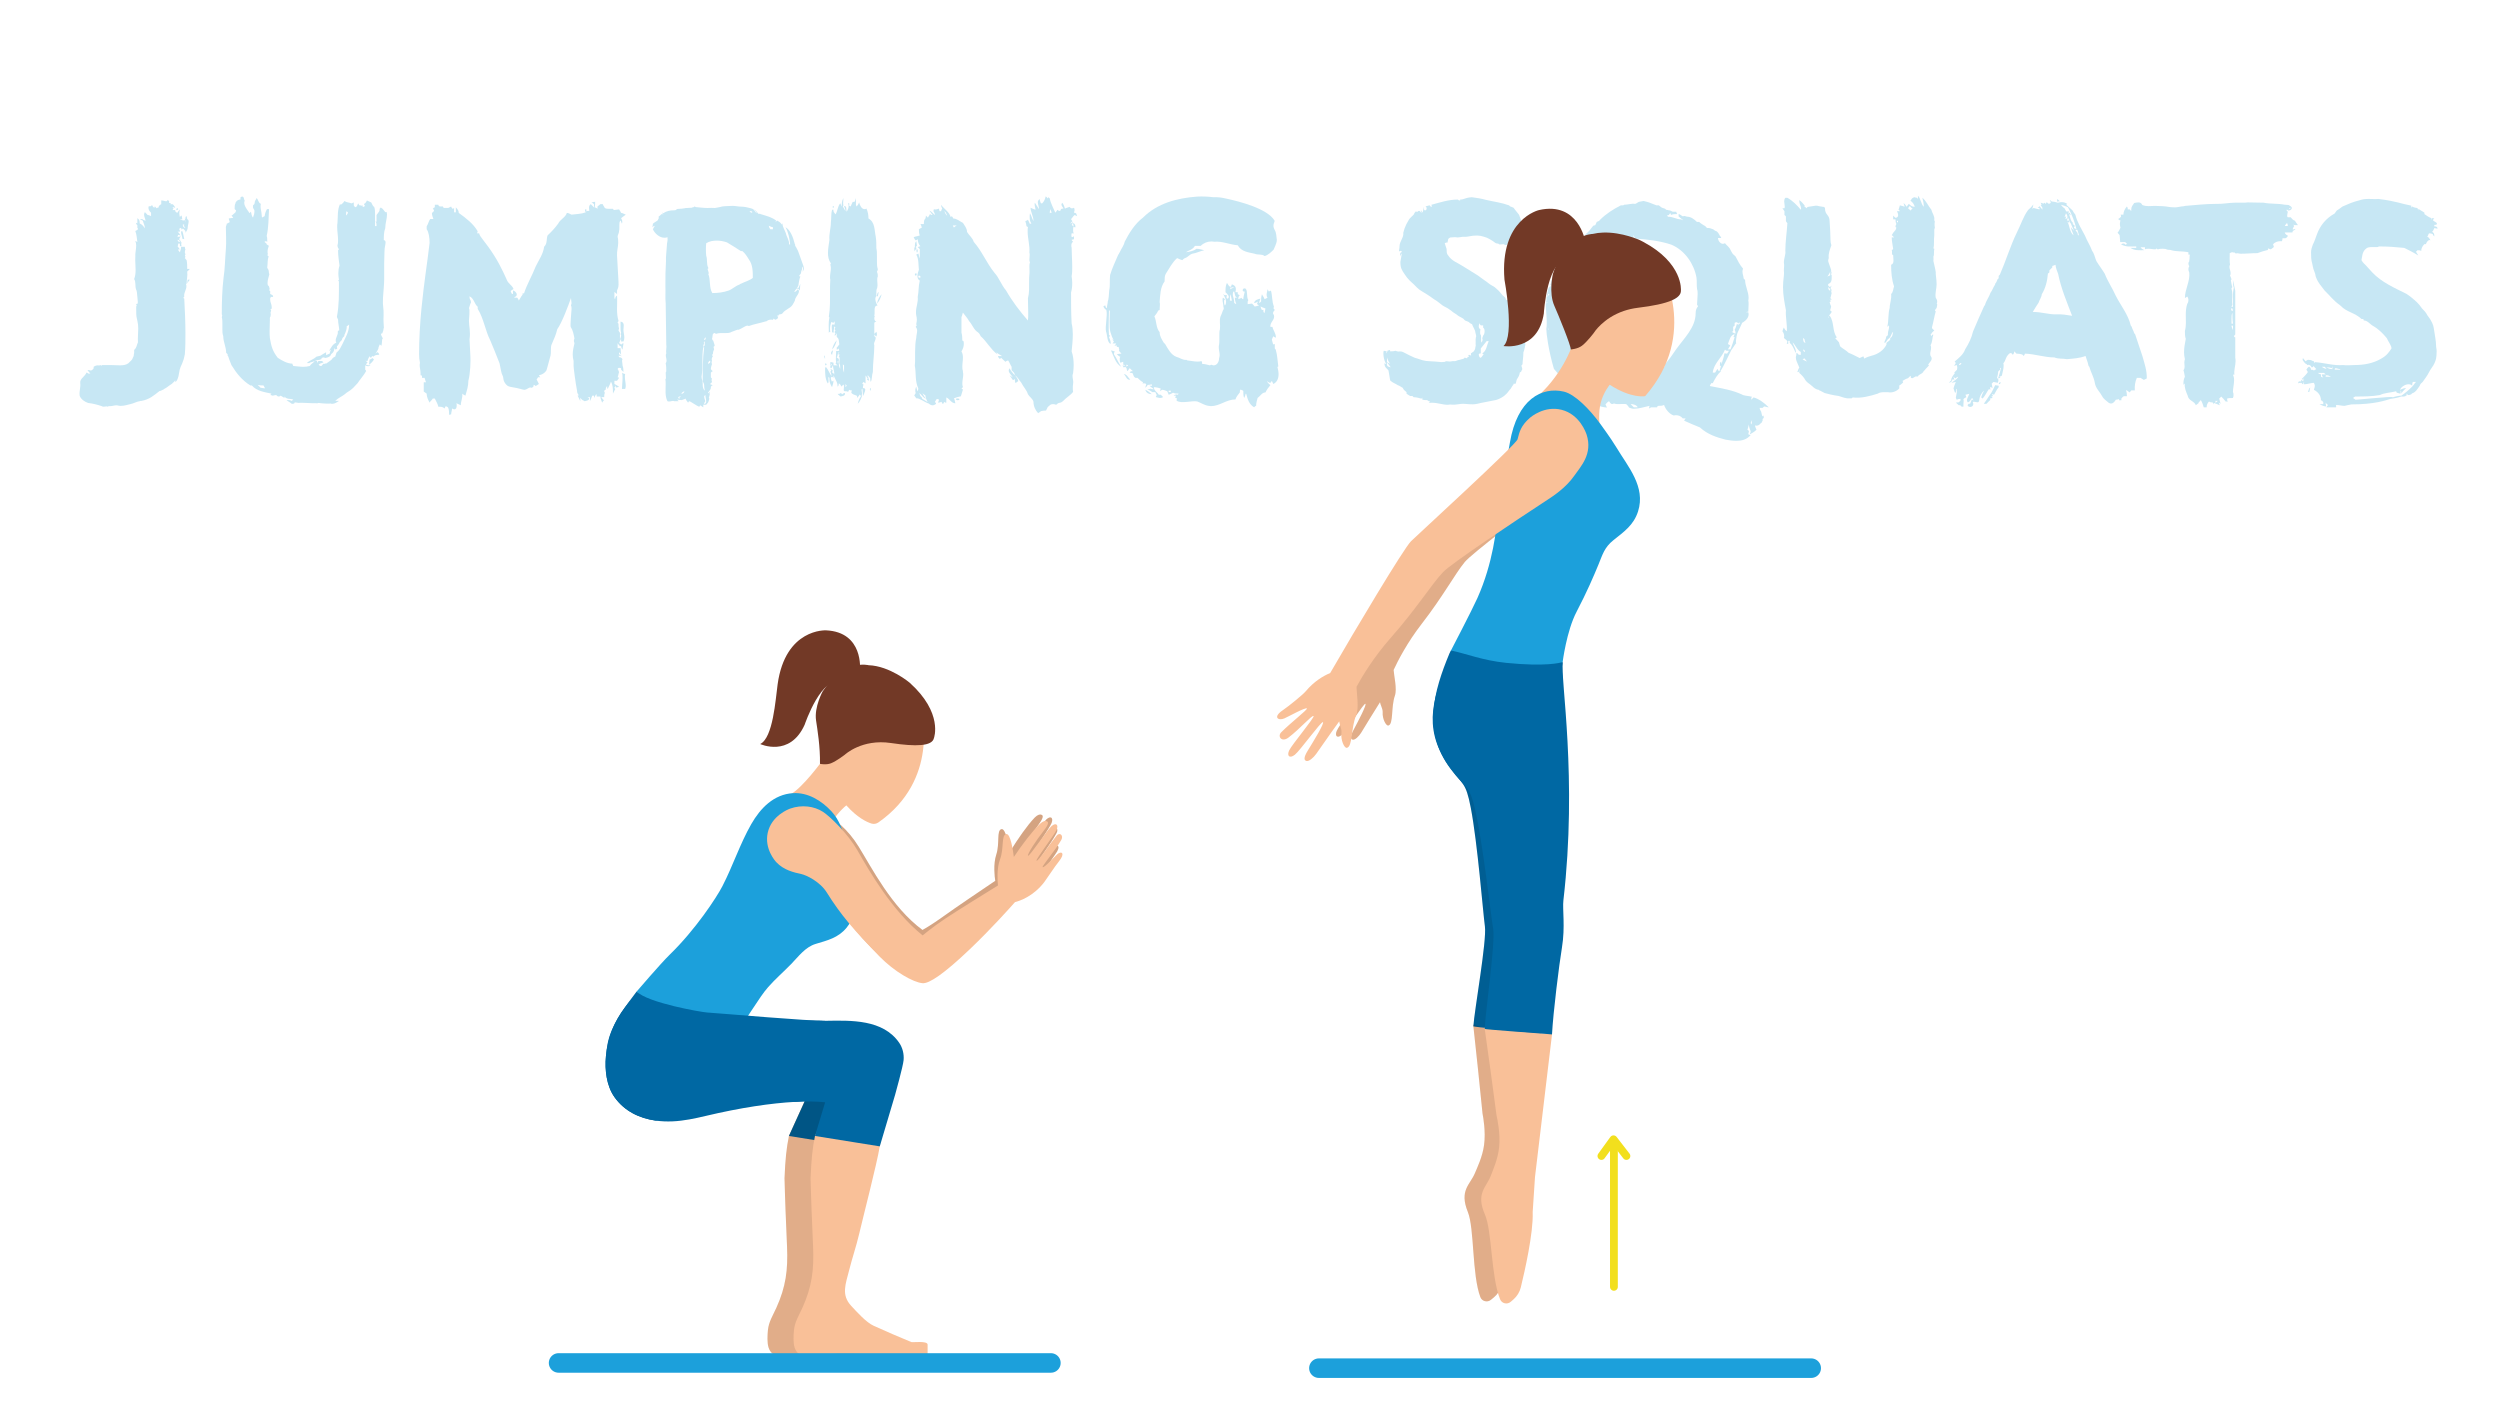<?xml version="1.0" encoding="UTF-8"?><svg xmlns="http://www.w3.org/2000/svg" width="1920" height="1080" viewBox="0 0 1920 1080"><defs><style>.cls-1{fill:#0068a3;}.cls-1,.cls-2,.cls-3,.cls-4,.cls-5,.cls-6,.cls-7{stroke-width:0px;}.cls-2{fill:#c7e7f4;}.cls-3{opacity:.1;}.cls-3,.cls-4{fill:#000;}.cls-4{opacity:.15;}.cls-8{stroke:#1ca0db;stroke-width:15px;}.cls-8,.cls-9{fill:none;stroke-linecap:round;stroke-linejoin:round;}.cls-5{fill:#1ca0db;}.cls-6{fill:#723926;}.cls-7{fill:#f9c098;}.cls-9{stroke:#f2df1d;stroke-width:6px;}</style></defs><g id="Text"><path class="cls-2" d="M143.3,217.68c0,.45-.45.45-.45.45,1.34,3.36-2.01,6.49-1.34,9.62,0,.45-.67.45-.67,1.12l.67.45c.45,8.73.9,17.68.9,26.41,0,5.6,0,10.97-.45,16.34-.67,3.36-.9,4.25-2.01,6.94-.67,1.79-1.34,2.69-1.57,3.81-.45.9-.45,1.57-.67,2.69l-.67,3.58-.67,2.01c-.45.67-.67,1.79-1.79,2.24v-1.34c-.67,1.34-1.79,1.79-2.46,2.69l-2.01,1.34q-2.24,1.79-4.03,2.69c-.67.67-1.34.67-3.13,1.57h-.45c-4.48,3.58-7.83,6.49-13.88,7.61-.45,0-.9,0-1.34.22-2.24.22-4.7,1.79-7.16,2.24-2.24.45-4.48,1.34-7.16,1.34-.67,0-1.57,0-2.24-.22-2.01-.67-4.03.45-6.04.45h-.9c-.9,0-.9.45-.9.45-1.34-.9-3.13.67-4.7-.45-3.36-1.12-6.71-2.01-10.52-2.46-2.69-.9-5.6-2.91-6.49-5.6-.45-3.58.9-6.49.45-9.62-.45-3.13,2.91-4.7,4.48-7.39,0-1.12,1.12-.67,1.57,0h1.79c-.9-.67-1.34-1.79-2.24-2.24,0,0,.45-.45.9-.45s1.34.45,1.79.45c.9-.45,1.57-.9,2.01-1.79v-1.12c.9-.67,2.01-1.12,3.13-1.12.45,0,.9,0,1.34.22,0-.45.45-.45.45-.45.45,0,.9.45.9.45.45,0,.45-.45.9-.45h6.49c2.24,0,4.48.22,6.94.22,2.24,0,4.7-.22,6.49-1.57,1.79-2.01,2.91-2.24,3.58-4.48.9-1.12.45-2.46.9-3.36v-2.46c2.01-1.57,2.01-4.03,2.91-5.82-.22-3.36.22-7.16.22-10.74,0-2.01-.22-3.8-.67-5.82l-.45-2.01c-.45-1.57-.45-4.25-.45-8.28,0-.45,0-.9.45-1.79-.45,0-.45-.45-.45-.9,2.01.67,1.12-1.79.45-9.85-.22,1.57,0-.9-.45-.9-1.12-3.13,0-5.82-1.57-8.28.9-2.24,1.12-4.7,1.12-7.16,0-3.36-.45-6.94-.22-9.85-.22-2.91.67-5.82.67-8.73,0-1.12-.22-2.46-.67-3.58.67.45,1.12.45,1.57.9-.45-2.69-.45-5.6-1.57-8.5.9-.45,2.01-.9,2.01-1.57,0-.22,0-.45-.45-.9v-2.01l-.9-.9v-.9c.45,0,.9.45.9.45v-4.03c1.79,1.12,1.79,2.46,1.79,4.03,2.01.9,2.91,2.24,4.03,3.81,0-2.01-1.12-3.81-1.57-5.82-.9-.45-1.34-.9-2.46-1.34h2.01l.9.9v-.45c.67.45,1.12.9,1.57.9,0-1.34-1.12-3.13-1.12-4.7,0-.67.22-1.34.67-2.01.45.9,1.57,1.34,2.01,2.24.9,0,1.79.45,2.69.9v-2.69c-1.12-.9-2.01-2.24-2.01-3.8,0-.45.22-.67.22-1.12h1.34c.45,0,1.12-.67,1.12-1.12.45,1.12.9,1.79,1.79,2.24,0,0,.45-.45.45-1.12.45.67,1.12,1.12,1.12,1.57.45-.45,1.12-.45,1.57-.45.45-1.79,1.34-2.24,2.24-2.69v-2.91c1.57,0,2.91.67,3.8.67.45,0,1.12-.67,1.12-1.12.67.45,1.12,1.12,1.12,1.12v1.34h1.34l-.45.9h1.79c.67.45,1.57,1.57,2.01,2.69-.9,0-1.34-.45-2.01-.45,0,.45.67.9.67,1.34,0,0-.67.45-.67.9h2.01v.9c.45.67.9,1.12,1.79,1.12.45-1.12,1.12-1.57,1.79-2.46-.22.9-.45,2.01-.45,2.91s.22,1.79.45,2.91c.45-.67.9-1.12,1.34-1.12,0,.45.45,1.57.45,2.69h-1.34v.45h1.34s.45.45.45.9c.45-.45,1.12-.45,1.12-.9.45.9.9,1.34.9,2.46,0-1.57-.45-2.46-.45-3.58.45,0,.9.67,1.34.67-.45,0-.9-1.12-.9-1.12,0-.45.45-1.12.9-1.12,0,.67.45,1.57.45,2.24.9.45,1.12,1.12,1.12,1.79,0,1.34-.67,3.13-.67,4.25,0,2.01-.9,3.13-1.79,4.48v-1.34c-.45-.67-1.57-1.57-2.01-2.01,0,.45-.45.45-.9.9,0-.45-.45-.9-.45-1.34-.45,0-.9.45-1.57.9.67.45.67,1.57.67,2.01h-1.79c1.12.9,1.79,2.01,2.24,2.91-.45,0-1.12-.45-1.79-.45,0,.45-.45.9-.45,1.79.45-.45,1.79-.45,2.69-.45-.9.45-1.34,1.34-1.34,2.01s.22,1.12,1.34,1.34c-.22.22-.22.45-.45.9.45,0,.67.22.9.22-.45,1.12-.45,2.01,0,2.91h-1.34v-2.01h-1.34c0,.67,0,1.57-.45,2.01.45.9,1.12,1.34,1.79,2.46h-1.34c0,.9.67,1.34,1.34,2.24.45-1.34.9-2.91.9-4.25h2.91c0,.45,0,1.34.45,2.01-.45.9-.45,1.79-.45,2.69,0,.45.45.45.45,1.12,0,0-.45.67-.45,1.12,0,0,.45.45.45.9,0,0-.45.45-.45.9.45.45.9.9,1.34,1.57.45,2.24.45,4.25.45,6.71h2.01c-.67.9-1.57,1.57-2.01,2.01.45,3.13-.45,6.27-.45,9.18ZM135.46,161.28c0-.45,0-.9.45-1.34.45,0,.9,0,.9.9-.45,0-.9.9-1.34.45ZM136.36,184.11c0,.45.45,1.79,1.79,1.79,0-.45-.67-1.79-1.79-1.79ZM139.94,183.22v-1.12c-.45-1.34-.9-2.69-.9-4.25l.9-.45c.9,2.01.9,3.8,1.57,6.27-.67,0-1.12-.45-1.57-.45ZM140.39,172.47c0,1.34.45,2.46,2.01,2.46-.45-.67-.9-1.12-1.57-1.57.67,0,.67-.45.67-.9h-1.12ZM144.19,214.78h1.57c-.67.9-1.57,2.01-2.01,2.91,0-.9.45-2.01.45-2.91Z"/><path class="cls-2" d="M296.16,186.13l-.22,1.57c-.45,2.01-.67,4.03-.67,5.82,0,2.91-.22,5.82-.22,8.5v12.53c0,3.81-.67,10.3-.9,13.88-.45,7.16.67,7.83.45,13.65-.22,4.7,0,4.48.22,9.85-.45,0-.22,2.69-.9,2.69.67.67-.67.67-.22,1.34-.45,0-1.12.45-1.12.45,0,1.79,2.24,3.81,1.12,3.81-.45.45-.22,4.25-.9,5.37-.45-.67-1.12-1.12-1.12-1.12-.45,1.12-1.12,2.24-1.12,3.36-.45,1.12-1.12,2.24-2.24,3.81.67-.45,1.12-1.12,1.79-1.12.45.67,1.12,1.12,1.12,1.79l-.67.22c-1.57,0-2.69.22-3.8,1.34,0,0-.67-.45-1.12-.45,0,1.57-1.79,1.57-1.79,0-.45,1.12-1.57,2.69-1.57,3.8-.67,0-1.12,0-1.57-.22l1.57,1.34c-.67.67-1.12,1.12-1.12,1.79.45,0,1.12.45,2.24.45l1.12-.45c-.22.67-1.12,1.12-1.79,1.12-.9,0-1.57-.45-2.24-.67v3.36s.67.45.67,1.12v.22h-.22c-1.12,2.46-5.6,7.61-6.27,8.95l-3.58,3.8c-2.91,2.69-4.48,2.91-6.27,4.7-2.24,1.79-5.15,2.91-7.39,5.15h2.91c-1.34.9-3.13,2.24-5.15,2.24-.45,0-.9,0-1.34-.22-1.34.22-6.04,0-9.18-.45-.9.22-1.57.45-1.57.22-2.01.22-13.43-.67-13.43-.22-1.12,0-2.24-.45-3.36-.45,0,1.12-1.12,1.12-2.24,1.12-1.12-1.12-2.91-1.79-4.03-2.91,1.12,0,2.91,0,4.03.67.45,0,.45-.67,1.12-1.12-2.24-.67-5.15,0-6.71-2.24v1.12l-2.91-1.79c-.45.45-.9.67-1.57.67s-1.34-.45-1.79-1.12c-1.12,0-2.24.45-2.69.45-.67,0-1.12-.45-1.79-.45,0-.67.67-.67.67-1.12-4.92-1.12-11.19-1.79-15-6.27h-1.12c-6.27-3.81-10.74-9.4-14.55-15.67-.67-2.01-1.79-4.25-2.24-6.04,0-.45-.67-1.12-.67-1.12v-1.12l-1.12-1.12c0-4.48-2.24-8.28-2.24-12.76-.67-1.79-.67-3.58-.67-5.37v-4.48c0-1.57,0-3.13-.45-4.7,0-.45.67-1.57,0-2.24,0-9.4.22-18.35,1.34-27.98,1.12-7.16,1.12-14.32,1.79-22.16.45-5.6,0-11.19,0-16.79,0-.45.22-1.12.45-1.57,0,0,.22-.67.22-1.12.45,0,1.12-.67,2.24-1.12,0-1.12-.67-1.79-.67-2.91,1.12,0,2.24-.45,3.36-.45,0-.67-1.57-1.57-1.12-1.79.9-.45,2.01-1.79,2.91-2.46l.45-1.34c-.45-.67-1.12-1.12-1.12-1.12,0-1.79,0-3.36.67-4.48,0-.67.45-1.12.45-1.12.67-1.12,2.24-1.79,3.36-1.79v-1.57c.45-.45.9-.67,1.34-.67,1.57,0,1.12,2.24,2.01,3.36-.45.45-.45.9-.45,1.57,0,1.57,1.12,3.58,2.24,5.15.9,1.34,1.34,1.79,1.79,2.69.45-.67,1.12-1.12,1.12-1.12.45,1.57.45,3.36,1.57,4.48.67-1.57,1.12-3.36,1.12-4.92,0-.9-.22-.9-.67-1.79l-.45-.9v-1.79c1.12-.67,1.34-1.57,1.34-2.46,0-1.12,1.34-2.24,1.34-3.13,1.57,1.12,1.12,3.36,3.36,4.48-.22.67-.22,1.34-.22,2.01,0,1.57.45,3.13.67,4.7.67,5.15-.22,3.81,2.46,2.69.22-1.79.67-3.36,1.79-5.37h1.57c-.45,7.39-.22,13.43-1.79,20.59.45,1.12.45,2.69.45,4.48-.45-.22-1.12-.45-1.12-.67-.22.45-.45.67-1.12.67l1.79,1.57c-.67.67,2.01,1.12,1.57,1.79-.45,1.12-.9,2.69-.9,4.25,0,.45,0,1.12.22,1.79,0,0,0,.67-.45.67.45.45.45,1.12,1.12,1.12-1.12,2.69-.67,5.6-1.12,8.28-.22.9,1.12,1.79,1.12,2.91,0,.9.22,1.79.45,2.69-.45,2.01-1.34,4.25-1.34,6.49,0,.67,0,1.12.22,1.79l.9.9c0,.9.45.9.45,1.79s-.67,1.57.45,1.79v2.24c.9.45,2.24.9,2.24,1.79,0,.45-.22.67-1.12.45-.45,0-1.12.67-1.12,1.12v1.12c0,1.79,1.12,3.58,1.12,5.15,0,.45,0,1.12.22,1.57,0,0-.67,0-1.12.67.67.67.45.67.45,1.12s-.45,1.12-.45,1.57c.22.45.22.67.22,1.12,0,.67-.22,1.34-.22,1.79-.67,0-.45,2.46-.45,2.46,0,3.81-.22,4.48-.22,8.28,0,2.01,0,4.03.22,5.82,1.12,6.27,2.01,9.85,6.04,15,3.36,2.24,7.39,4.48,11.19,4.48,0,.67.67,1.12.67,1.79,2.69.22,5.37.67,7.83.67,1.79,0,3.36-.22,4.92-.67,1.12-1.79,2.69-2.24,3.8-3.8h1.79v1.57c.45-.45.45-1.12,1.12-1.57h2.69c.67.45,1.12,1.12,1.12,1.12l-2.69.9s-.67.67-1.12.67l1.12,1.12h1.12l1.57-1.79c.67.67,2.01-.67,2.01,0,1.57-1.12,3.36-2.24,4.48-3.36.45-1.12,1.57-1.57,2.69-2.24,0-1.12.67-1.57.67-2.69,2.69-2.24,3.13-3.81,4.7-6.71,2.24-4.92,5.15-9.4,5.15-15-.67.45-1.12,1.12-1.79,1.12,0,2.69-.9,4.7-1.79,6.71l-.22,1.12c-1.12,1.12-1.34,1.12-1.79,2.91l-1.57,1.57-.67,1.34q-.67,1.12-1.57,2.01l.22,1.79c-.9.45-1.79.9-1.79,0l-.22-.67-.45,2.01c-.67,1.79-1.12,1.79-2.24,2.91-.45,2.24-3.8,2.91-5.6,2.91.22,0,.67-.22.67-.67l-2.01.45c-.45.22-.67.45-.9.45.22,0,.67.22,1.12.22-.9.45-2.01.9-2.91,1.12l-.22-.22-2.69.9c-1.12.45-2.24.9-3.36,1.12h-.45v.45h-2.24c2.24-2.24,4.7-2.46,7.39-4.92l2.91-.67c1.57-1.12,2.69-1.57,4.48-2.69v2.24c.22,0,1.57-.9,2.69-1.12.22-.9.45-2.01,1.12-3.13-.45.45-1.12.67-1.57.9,1.57-2.24,2.69-5.15,5.6-6.27-.45-.67-.45-1.12-.45-1.79,0-2.24,2.01-4.48,1.57-6.49,0-.67.45-1.12,1.12-1.12,0-2.24-.9-5.6-.9-8.28l-.9-2.01c1.79-9.62,1.57-17.68,1.57-27.08q0-.67-.67-1.12c.67,0,.67-.67.67-.67-.22-1.34-.45-2.91-.45-4.48,0-2.01.22-4.25.9-6.04-.45-3.81-1.12-7.83-1.12-11.64,0-.67.67-.67.67-1.12-.67-.67-1.12-1.79-1.12-2.91.45-1.34.45-2.69.45-4.03,0-3.36-.67-6.71-.67-10.07,0-1.12,0-2.01.22-3.13.45-4.92-.22-10.07,2.01-14.55l.45.67c1.12-.67,2.24-1.79,2.91-2.91,1.57,1.12,3.8,1.12,5.37,1.79.67,0,1.12-.67,1.79-.67v2.24c.45.9.9,1.34,1.34,1.34.9,0,1.57-1.79,2.01-2.91.45.45.45,1.12,1.12,1.57h1.12c0,.22.22.45.45.45,0-.22,0-.45.22-.67,0,0,0,.22.45.22v.67c0,.45.67.45.67.45.45,0,1.12-.45,1.12-1.12,0,0-.67-.45-.67-1.12,1.12-.45,1.79-1.57,2.24-2.69l3.36,1.57c.67,1.12,1.12,2.91,2.24,3.36.67,1.79.67,3.8.67,5.82v8.95h1.12c0-1.57,0-2.69-.9-3.8.22.22.45.45.9.45v-5.15l1.34-1.79.9-1.34.22-1.79.9-.9c.67.9.9.45,1.57,1.34l1.79,2.24h1.12c0,.67.22,1.34.22,1.79,0,3.36-1.34,6.71-1.34,10.52-1.12,2.91-1.12,6.27-1.12,9.18,1.12.22,1.34.9,1.34,1.79ZM203.5,298.26c0-.45-.67-1.12-1.12-2.24-1.12,0-2.91,0-4.48-.45l2.24,2.24c1.12,0,2.24.45,3.36.45ZM267.29,163.3l-1.12-1.12c-.45,1.12-.45,2.24-.45,3.36.45-.45,1.12-1.12,1.57-2.24ZM286.09,274.98l1.12,1.12c-1.12,1.79-2.24,2.91-3.8,4.03,0-1.12.45-2.91.45-4.03.67,0,1.12-.45,2.24-1.12Z"/><path class="cls-2" d="M443.65,303.85c.22-.22.67-.22.9-.22-.9-1.12-1.34-2.24-1.34-2.91v-.45c-1.12-5.6-2.69-17.68-2.69-19.02v-4.03c-.45-1.79-.67-3.36-.67-4.92,0-2.91.67-5.82,1.34-8.73-.22-.67-.45-1.34-.45-1.79,0-.67.22-1.34.45-1.79-.67-3.36-1.12-6.27-2.91-8.95-.45-1.34.67-12.53.67-13.65,0-.9,0-2.01-.45-2.69,0-.67.45-1.34.45-1.79,0-1.12-.45-2.91-.45-4.03-2.01,5.82-6.94,19.02-10.52,23.95-1.12,4.7-2.24,6.71-4.48,12.09-.67,1.57-.22,6.49-.67,8.06-1.79,6.94-3.13,11.41-3.13,11.41-2.01,3.36-5.82,3.8-5.82,3.8.45.45.45,1.12,1.12,1.57h-1.79c-.45.45-.45,1.12-1.12,1.57l1.79,3.58-2.46,1.57c-.45-.45-1.12-.9-1.57-.9,0,1.79-.67,1.79-1.57,2.24-.22,0-.45-.22-.9-.22-1.57,0-2.46,1.57-4.7,1.79-2.01-.22-3.58-1.12-9.18-2.01-2.46-.45-4.03-.45-6.04-3.8-.67-1.12-.9-2.46-1.12-4.25-.9-2.01-1.34-3.13-1.57-4.7l-1.12-5.6c-2.46-6.27-5.37-13.65-7.16-17.68-3.8-7.39-4.92-16.56-9.62-24.17v-1.57c-2.69-2.24-2.69-6.27-6.27-8.06v.67c0,2.01,1.12,2.01,1.12,4.03-.67,1.12-1.12,3.36-1.57,4.48.9.45,0,8.73,0,9.62,0,4.25,1.34,8.06.45,14.32l.67,13.21c.22,2.69,0,12.98-1.57,18.58,0,4.03-1.12,7.39-2.24,11.41-.67-.45-2.01-.9-2.46-1.57.45,3.36-1.12,5.82-1.12,8.95l-3.36-1.57c.22.67.22,1.12.22,1.79,0,1.57-.45,2.91-1.79,2.91-.45,0-1.12-.22-1.79-.67,0,1.79-.67,2.69-.67,4.48-.45,0-1.12.45-1.57.45,0-1.57,0-3.81-.67-5.37-.45-.9-1.34-.9-1.79-1.34-.67.45-.67,1.34-1.12,1.79-1.12-1.34-2.69-1.34-4.7-1.34-.45-2.24-1.57-3.8-2.69-6.27h-1.57c-.67,1.34-2.01,2.01-2.46,3.13-1.12-2.24-2.24-4.25-2.24-6.94l-2.24-1.57v-7.16h1.79c-.67-1.12-.67-2.24-1.12-3.36h-2.01v-1.57s-.45-.45-1.12-.45v-1.34c0-2.46-.67-4.48-.67-6.27,0-.67,0-1.12.22-1.79-.45-2.24-.67-4.48-.67-6.71,0-11.19.67-23.28,1.79-34.92,2.24-22.38,4.25-33.12,6.27-50.58,0-4.03-.67-8.5-2.24-10.52v-2.24c1.12-1.57,1.57-4.03,2.69-5.6h2.46c-.45-1.57-1.12-2.69-1.12-4.7,1.12-.67,1.57-1.34,1.57-2.01,0-.22-.22-.67-.9-1.12.45-.67,1.12-1.12,1.57-1.12v-2.01h2.69c0,.9.9,1.34,1.34,1.34h2.24c0,.67.45,1.12,1.12,1.12h2.91l2.24-1.12c0,.67.67,1.12,1.12,1.79.45,0,1.12-.67,1.12-.67v3.36h1.34v-3.81c1.57,1.57,2.24,2.69,2.24,4.25,5.6,4.03,11.19,8.28,14.55,14.1,0,.45-.45,1.12-.45,1.57h1.57c.45,2.91,4.92,6.49,11.64,17.23,5.15,8.06,9.62,18.58,9.62,18.58,1.12,2.91,4.03,4.03,5.15,6.94l-2.24,1.57c.45.67.45,1.79,1.12,2.24h.67v-2.69c1.34.22,2.91,1.79,2.91,3.13,0,.9-.45,1.57-1.79,2.01v.45h2.24c.45.67,1.12,1.79,1.12,2.24,1.12-1.57,1.79-3.36,2.91-4.48v-1.12h1.12c2.24-6.94,6.27-13.65,8.95-20.59,2.46-5.15,5.82-9.62,6.49-15.22,2.69-2.46,1.57-6.27,2.69-8.73,2.91-2.69,5.82-5.82,8.06-8.95,1.79-3.58,5.6-4.7,6.71-8.28,1.34,0,2.46.9,3.58,1.34,3.36-.45,7.39-.45,10.97-1.79-.67-.67-.67-1.79-.67-2.24h1.12v1.57c.45-.45,1.57-.45,2.24-.45l-.22-2.24c0-1.12.22-2.24,1.34-2.91l2.46,2.46v-2.46c-.67-.67-1.34-1.12-2.01-1.12,1.34-.67,2.46-.67,2.91-.67,0,1.12,0,3.13-.45,4.25.45,0,1.57.45,2.24,1.12v-1.79l2.24-1.79h1.79c.45,1.34,1.12,1.79,1.57,2.91.9.67,2.24.67,3.36.67h2.91c0,.45.67.9,1.12.9,1.12,0,2.46-.45,3.58-.45.67,1.12,1.12,1.57,1.57,2.69,1.12,0,2.24.9,3.58,1.34l-3.58,2.69c.45.9.9,1.57.9,2.69,0,.45,0,.9-.22,1.57-.67-1.12-.67-2.01-1.12-2.46-.9.9-.9,2.24-.9,3.58v1.79c0,.9,0,1.79-.22,2.69,0,1.79-1.12,2.91-1.12,4.48.45,1.57.45,3.13.45,4.7,0,2.91-1.12,6.49-.9,9.62l1.12,19.92c.22,4.48-.22,4.7-1.12,6.94v2.69c-.9-.45-1.34-1.12-2.01-1.57v5.15h.67c0-1.12.45-1.79,1.34-2.24.22,3.36,0,6.71,0,10.3,0,2.91.22,6.04,1.12,8.95,0,.67-.67,1.12-.67,1.12,0,.67.67,1.12.67,1.12,0,1.12,0,2.91.45,3.58,0,.45-.45,1.12-.45,1.57.45.67.45,1.12,1.12,1.79v5.15c.22-.67.9-1.79.9-2.91,0-.45,0-.67-.45-1.12.45-.67.45-1.12.45-1.12-.45-1.57-.45-2.91-.45-4.25v-4.25c2.01.22,2.46,1.57,2.46,2.91,0,1.12-.22,2.46-.22,3.36,0,1.79.67,4.03.67,6.04,0,1.12-.22,2.01-.67,2.91h-1.79v-1.57h-.45c-.45,1.12-.45,1.57-1.12,2.91.67,0,1.12.67,1.57,1.12.67-.45,1.12-1.12,1.79-1.12,0,1.57-.67,3.36-.67,4.92-.45-.45-1.12-1.57-1.12-2.69h-.9c-.67-.67-1.12-1.12-1.79-2.24v3.81h2.24c0,1.79.45,3.58.45,5.15-.45-.45-.9-1.57-1.57-2.01v1.57l2.24,1.57c-1.12-.45-2.24-.45-2.69-.45,0,.45.45.45.45,1.12,1.12,0,2.24.45,2.69,1.79-.9,0,0,3.13,0,4.7.67,1.79.67,3.36.67,4.92l-1.79-1.79v-1.12c-.9-.22-2.24-.9-2.69.67.67.45.67,1.57,1.12,2.24-.45,1.12-.45,2.46-1.12,4.03q.67,0,1.12.45l-1.57,2.24h-2.01v2.46c1.12.67,2.46,1.12,3.58,2.24-.45,0-1.57.45-2.46.45v-1.57c-.45.45-.45,1.12-1.12,1.57,0,.67.67,1.12.67,1.12l-1.79,3.58c0-3.58,0-6.71-1.57-9.18-.45,1.79-1.57,3.36-2.46,5.6-.45-.45-.45-1.57-.45-2.24-.67.67-1.12,1.79-1.12,2.91-.67,0-1.12.45-1.12,1.34,0,0,.45.45.45,1.12-.45,1.12-.45,2.01-.45,3.13h-2.24c.67.67,1.12,2.01,2.24,2.46-.67,0-1.12,1.12-1.57,1.79-.67-1.79-1.34-3.13-1.34-4.7h-2.91v-1.57h-.45c-.67.9-1.12,1.57-1.12,2.69-.45-.67-.45-1.12-.45-1.79h-1.34c-.67,1.79-1.12,3.13-1.79,4.25v-3.13h-1.12l-.67.67c.45,0,.67-.22,1.12-.22.45,2.24-1.79,2.24-3.36,2.69-.22,0-.45-.22-.67-.45-.67,0-1.79-.9-2.69-2.24v2.69l-2.01-4.25ZM385.91,285.72q0,.22.22,0h-.22ZM477.67,298.71c0-2.46.45-5.37.45-8.28,0-1.57,0-2.91-.45-4.25.45.67,1.57.67,2.46,1.12-.22.67-.22,1.34-.22,2.24,0,2.24.67,4.7.67,6.94,0,.67-.22,1.57-.45,2.24h-2.46Z"/><path class="cls-2" d="M517.74,308.11c-.22-.22-.67-.22-.9-.22-.9,0-1.79.45-2.91.45-.45,0-.9,0-1.34-.22-2.01-4.03-1.34-8.73-1.34-13.21,0-1.12,0-2.46-.22-3.58,1.12-.45-.45-5.6.67-6.04,0-2.01,0-4.25-.45-6.27.45-.67.67-1.34.67-2.01,0-2.01-1.12-3.81-.22-5.6-.45-2.01.45-4.7,0-6.71l-.45-31.78c-.45-4.48,0-8.06-.22-13.21,0-7.61,0-11.86.45-19.02-.22-3.58.45-7.16.67-11.86,0-3.13.9-3.58.45-6.71-.9.45-1.57.45-2.46.45-3.58,0-7.16-3.13-8.73-6.49.45-1.12.9-1.57,1.57-2.69-1.12.45-1.57.45-2.24,1.12.67-1.12.67-2.01.67-2.69.9-.9,2.46-1.57,3.58-2.46.45-.45.45-1.12.9-1.57v-1.57c1.12-.45,1.57-1.57,2.69-2.01l.45.45h.45c-.45-.45-.9-.9-.9-1.57,0,.22.45.45.9.67,2.46-1.79,5.37-2.24,8.06-2.24s1.12-1.12,3.8-1.12c1.57,0,2.91-.22,4.48-.45.45-.22,1.12-.22,1.79-.22,1.12,0,2.46-.22,3.8-.22,0-.45.9,0,.9-.45.67.45,1.12-.9,1.12-.45.45,0,.67.45,1.12.45,2.91.22,5.82.67,8.73.67s3.13-.22,5.82,0c.67-.22,3.13-.45,3.58-.67,2.91-.9,4.7-.67,8.51-.9,2.24-.22,4.48.22,6.49.45,3.13.22,3.58,0,7.16.9,2.91.67,3.58.9,4.48,2.01.9,1.12.9,1.57,2.01,2.24-.45-1.12-1.57-2.24-2.01-3.13.9.9,2.01,2.01,3.13,3.58h1.34s.67.45,1.12.45c3.58,1.12,7.61,2.01,11.19,4.7v.45h-.45v.45s1.12-.45,1.12-.9c1.57.9,2.91,1.57,3.58,3.13,0-.45.22-.67.45-.9.45,3.13,1.79,4.92,2.69,7.39.67,3.13,2.91,5.82,2.46,8.73h.9c-.45-4.48-1.34-9.18-3.58-13.21,3.58,2.01,5.82,7.39,7.16,12.98.45,0,0,1.79.67,1.79.45,1.12,1.57,2.69,2.01,4.03l3.13,8.73c.45,1.34,1.12,2.69,1.12,4.03,0,.9-.22,1.79-1.12,2.69.45-.9.45-1.57.45-2.46,0-2.24-.22.67-.22-1.57l-.45.67c0,3.13-.45.9-.9,4.48-.22.67-1.34,1.57-1.34,2.01,0,.22.22.45.9.45-1.12,2.69-1.12,5.15-1.57,7.16-.45.67-.45,1.12-1.12,1.12.45.45.9.45,1.12.9l1.57-3.58c0,1.57-.45,3.58-.45,5.15-.67-.9-1.12-1.57-2.24-1.57-.9,1.12-1.57,1.57-2.01,2.69,1.12,0,2.01-1.12,2.69-2.01l.9.9v1.12c-.9,3.13-2.69,3.58-3.13,6.71-1.12,2.01-1.79,4.25-4.7,5.82-1.57,1.12-3.8,2.24-4.7,3.81-1.57,1.57-2.69,0-3.36,2.01-.45-.22-.9-.22-.9-.45,0,.67.45,1.12.9,1.12,0,.45-.45.9-.45,1.34-.45.67-1.57.67-2.01,1.12,0-.45-.45-.45-1.12-1.12,0,.67-.45.67-.45,1.12-.45-.22-1.12-.22-1.57-.22-1.34,0-2.46.45-3.58,1.34h-.45c-4.25,1.34-8.73,2.01-12.98,3.58-1.57-1.34-4.7,1.79-8.06,2.91,0-.67-4.7,1.57-5.15,1.57-1.34.9-2.91.9-4.7.9h-3.36c-1.34,0-2.91.22-4.25.67-.22-1.34-1.12-.45-1.79-.22-.67.45-.45,3.36-.9,3.8,0,.45.45,1.57.9,1.57l1.12,3.58c0,.45-.45,1.12-.9,1.12,0,.45.45,1.34.45,2.01-.45.9-.9,2.01-.9,3.58,0,0-.67.45-.67.9l.67.67c-.45.67-.9,1.57-.9,2.46,0,.45,0,.9.22,1.12-.45.9-.45,2.01,0,2.46-.45,1.57-.9,2.69-.9,4.03.45.67.9,1.12,1.57,1.57-.67,0-1.12.67-1.57,1.12v3.58l.9,1.12c-.45.45-.45,1.34,0,2.46-.45.45-.9,1.12-1.57,1.57.67.45,1.12.45,2.24.9-.67,0-1.12.67-1.57,1.12v.67c0,1.57-1.34,2.69-2.24,4.03.67,0,.67.45,1.12.9v-1.57h.45c0,1.57-.45,3.13-.9,4.7l.45.45c-.45,1.12-.45,2.01-1.12,3.13l-1.34,1.57h-2.24v2.01c-.9-.45-1.34-1.12-2.46-1.57,0,.45-.45.45-.45,1.12-2.01-.45-6.94-4.25-7.83-4.25-.22,0-.45.22-.9,1.12-.9-1.12-1.57-2.01-2.01-3.13-1.12.67-2.01.67-2.69,1.12-.9,0-2.46,0-3.58-.45,0,.45.67.9,1.12,1.34h-3.58ZM521.76,305.2c.45,0,.9-.45,1.34-.67h-1.34c-.45,0-.9.67-.9,1.12.45,0,.45.45.9,1.12v-1.57ZM525.57,300.72s0-.22-.22-.22c-.9.45-2.01,1.12-2.01,2.01.9,0,2.24-1.12,2.24-1.79ZM540.79,295.8c0-.9-.67-2.24-1.12-2.91,0-8.73,0-17.46,1.12-26.19h-.67c-.67,3.58-.67,7.16-.67,10.97s0,7.61-.67,11.64c0,1.79.9,3.36.9,5.37v1.12c0,1.57.45,3.13,1.57,4.25,0-1.12-.45-2.01-.45-3.58v-.67ZM541.24,262c-.45.67-1.12,1.12-.45,2.01-.67.67-.67,1.57-.67,2.24,0,0,.67,0,.67-.67.45,0,.45-.45.45-.45v-3.13ZM541.01,261.1c.9,0,1.34-1.57.67-2.01-.45.45-.9,1.34-.9,2.01h.22ZM542.36,308.11c0-1.34-.67-3.36-.67-4.92-.22.67-.9.9-.9.9,0,1.57.45,2.69.9,4.03-.45.67-.9,1.12-.9,2.24,1.12-.22,1.57-1.12,1.57-2.24ZM543.92,206.27q-.45,0-.45.45c.45,1.12.45,2.01.9,3.13,0,0,0,.45-.45.45,2.01,4.7.45,10.3,3.13,14.77,4.03,0,8.5-.45,12.76-2.01,2.46-.9,5.15-3.58,8.06-4.48,0,0,.67-.67,1.12-.67,3.13-1.57,6.71-2.46,9.18-4.48,0-4.7,0-10.3-3.13-14.32-1.34-2.24-2.91-4.7-4.92-6.27h-1.12c-3.58-2.46-7.16-4.48-10.74-6.71-2.69-.9-5.15-1.34-7.61-1.34-3.13,0-5.82.45-8.28,2.01-.22,1.34-.22,3.13-.22,4.7s0,3.36.22,4.92c1.12,3.13,0,6.27,1.57,9.18v.67ZM545.49,277.89c0-.22,0-.67-.22-.9-.9.45-1.57,1.57-1.57,2.46.9-.45,1.79-.67,1.79-1.57ZM577.72,162.85c0-.67-1.12-.67-2.01-.67,0,.45.9,1.12,1.57,1.12.22,0,.45,0,.45-.22v-.22ZM593.61,176.05v-1.57c-1.12,0-2.01-.67-3.13-1.12,0,1.12.45,1.57,1.12,2.69h2.01Z"/><path class="cls-2" d="M633,273.64c0-.22,0-.45.22-.67.45.45.45,1.57.45,2.69-.22-.45-.67-1.34-.67-2.01ZM637.03,290.2c-.45-.45-.9-.45-.9-.9,0,.9.22,2.01.22,3.13,0,.9,0,1.57-.67,2.01-2.01-3.58-2.01-7.61-2.01-11.64,0,0,.45-.67.45-1.12,2.01,2.01,2.91,5.15,4.48,7.16,0-1.12-.45-2.69-.9-3.58.45,0,.45-.45.9-.45-.45,0-.45-1.12-.9-1.12.9-.45,1.34.45,2.01,1.12-.67.45-.67.9-.67,1.34,0,0,.67,0,1.12.67l.45.9c.45-2.46-.9-4.48-.9-7.16-.67.67-.67,2.24-1.57,2.24-.45,0-.45-.67-.45-1.57.9-.67,1.34-1.12,1.34-2.01-.45.45-.9.9-1.34,2.01v-3.13c.45,0,1.34,0,2.46.45v2.01h3.13c-.67-.45-1.12-.9-1.57-1.34,0,0,.45-.67.45-1.12-.22-.9-.22-1.79-.22-2.69,0-1.79.22-3.8.22-5.82h1.57c.45,0,.9-.67.9-.67-.45-.45-.45-.9-.45-1.34-.45.45-.9.9-1.57.9v-1.57c.67-.45,1.12-1.34,2.01-2.46-.45-2.01,0-4.48-2.01-5.6v-2.91c-.45.45-.45,1.34-1.57,2.01,0-.67,0-1.57.67-2.01l-.67-.67c0-.45,0-.9.67-1.57,0,0-.67-.45-.67-.9,0,0,0-1.12.67-1.12-.67-.45-1.12-.9-1.12-1.34,0,.9,0,2.46-.45,4.03l.45.9h-1.57c0-1.34-.22-2.69-.22-4.03,0-.67,0-1.34.22-2.01h2.01v-2.46c-.45.45-.9.9-1.34,1.57,0-.67-.67-1.12-1.12-1.12-.67,1.34-1.12,3.36-1.12,5.37,0,.9,0,1.57.22,2.24-.67,0-1.12.45-1.12,1.12,0-4.25-.45-8.28.45-12.31-.45,0-.45-.45-.45-.45,1.12-6.71.9-13.21.9-19.92,0-2.69,0-5.6.22-8.5-.22-.67-.22-1.34-.22-2.01,0-2.24.67-4.7.67-6.94,0-.9-.22-1.79-.45-2.69,0,0,.45-.45.45-.9-1.79-2.46-2.24-5.15-2.24-8.06,0-3.13.67-6.49,1.12-9.85-.45-4.48,1.12-8.95,1.12-13.65.45-2.91,0-6.49.9-9.62h1.12c-.45,1.57.9,2.69,1.57,3.58,1.57-2.46,1.57-6.04,3.58-8.51.45.9.9,2.01,1.34,2.46-.45-2.01,0-4.48,1.12-6.49,0,1.34-.22,2.69-.22,3.81,0,.67,0,1.12.22,1.57,0,.67-.45.67-.45,1.12l2.01,3.58c0-1.57-.67-2.69-1.12-4.03,2.46,0,1.57,2.91,2.01,4.48.9-1.34,1.57-2.91,1.57-4.48,0-.67-.22-1.34-.45-2.01h.9v2.01c.67,0,1.12.45,1.12.45.45-1.12.9-2.46,1.57-3.58h1.34c.67-.9.67-2.01,1.12-2.91v5.37s.45.67.45,1.12c1.12-1.12,1.57-2.01,2.01-3.13.45,2.24,2.01,5.15,4.03,5.15.45,0,1.12,0,1.57-.45,1.12,2.46,1.57,4.92,1.57,7.61,5.15,2.91,4.48,8.95,5.6,14.1.45,3.13.45,5.6.45,8.73.45,2.01.45,4.03.45,5.82v4.03c0,2.24,0,4.25.67,6.27,0,1.12-.67,1.57-.67,2.01.67,1.57.67,2.46.67,3.58-.45.9-.45,1.79-.45,2.69,0,1.34.22,2.69.22,4.03,0,1.12-.22,2.01-.45,2.91v-.45c-.45,1.12-.45,2.46-.45,3.8,0,1.12,0,2.24-.67,3.36-.45,2.01.67,4.48,1.57,6.04-2.01,0-2.24,1.57-2.24,3.58v1.79c0,.9,0,1.57-.22,2.24,0,0,0,.45.45.45-.45.67-.45,1.34-.45,1.79,0,1.12.45,2.01,1.57,2.69-.67,0-1.12,0-1.57.67v8.5l1.57-1.57c.22.45.45,1.12.45,1.79s-.22,1.34-.45,1.79c-.67-.45-1.12-.9-1.57-1.57,0,1.12,0,1.57.9,2.01.67,1.79-1.12,3.58-1.12,5.37l.22.9c0,6.94-1.12,13.65-1.12,20.59-.9,2.69-.45,5.15-1.57,7.61-.45-.9-.45-2.01-.45-2.91l-1.57-2.01c-.45,0-.9.45-1.34.45.45,0,.9,0,1.34.45,0,1.12.67,2.01.67,3.13-.67-.45-1.12-.45-1.57-1.12,0,0,.45-.45.45-.9-.9-.67-.9-1.57-1.57-2.01v6.04c-.45-.45-.9-.45-1.57-1.12-.45.67-.9,1.12-.9,1.12,0,.45.45.45.9.9-.45,1.12-.45,1.57-.45,2.69,1.34,0,1.79.45,1.79,1.34,0,1.34-1.34,3.36-1.34,4.7-.9-1.57-.45-3.58-.9-5.6-1.12.67-.22,2.24-.22,3.8,0,.67-.22,1.34-.9,1.79q-.45-.45-.9-1.12c-.45,1.12-1.57,2.01-2.01,2.69v-1.57c-.45-.45-3.36-1.12-3.36-1.57-.67,0-.67-.45-1.12-1.12,0-.45.45-.9.45-1.57-.45,0-1.34,0-2.01-.45-.45.45-.45,1.12-.9,1.57-.67-.45-1.12-.45-2.01-.45-2.01.22-1.12-1.79-1.12-3.58,0-.67,0-1.12-.45-1.57l-1.57,1.57c-.45-1.12-.9-2.01-2.01-2.46,0,.9,0,2.01-.9,2.46,0-1.12,0-2.01-.67-3.58-.9-1.57-1.57-3.58-2.46-5.15v2.01c-.45-.45-1.12-.9-1.12-.9-.45.45-.9.45-.9.9,0,1.12.45,2.24.9,3.13,0-.45.67-.9,1.12-.9,0,1.34-.45,2.91-1.12,4.92-1.12-1.79-2.01-3.8-2.01-6.04v-1.12ZM633.67,279.46c.45-1.12,2.01.67.45,1.12q-.45,0-.45-1.12ZM639.72,268.94c0,1.12-.67,2.69-.67,3.58-1.34-.9-.9-2.46.67-3.58ZM642.63,261.33c-.67,2.69-1.79,5.37-3.58,7.16.45-2.46,1.79-5.37,3.58-7.16ZM640.16,158.15c.45.45,0,2.01-.45,1.34-.67-.45,0-1.34.45-1.34ZM644.64,278.34c0-.9.22-1.79.22-2.69,0-.67,0-1.34-.67-2.01.45-.67.45-1.12,1.12-1.12-.67,0-1.12-.45-1.57-.45,0-.45.45-1.12.45-1.12.45,0,.45-.45.45-.45-.45,0-.9.45-.9.45-.45,1.12-.45,2.69-1.12,3.58.67.67,1.12.67,1.57,1.12v2.46l-.9-.9v2.01c0-.67.45-1.12.9-1.12,0,1.57,0,3.58,1.12,5.15,0-1.57,0-3.13-.67-4.03v-.9ZM645.54,301.84c.45,0,1.12.67,1.12,1.12.45-.45,1.12-1.12,2.24-1.12.45,2.24-1.79,2.24-3.36,2.69-.45-.45-1.57-1.12-2.24-2.01,1.12,0,1.79,0,2.24-.67ZM647.33,279.68c0,2.01,0,4.48.9,6.49v-5.6c-.45-.45-.9-.45-.9-.9ZM649.34,297.36c.45-.45.9-.9.9-1.57-.45,0-.45-.45-.9-.9v2.46ZM662.32,302.96c-.67,2.69-1.79,5.37-3.58,7.16.45-2.46,1.79-5.37,3.58-7.16ZM668.81,298.03c0,.45,0,2.01-.45,2.01-.45-.67-.45-2.01.45-2.01ZM673.07,227.53c.45-.9.67-1.57.9-2.46l.9-.9-.67,3.36h-1.12ZM677.09,225.97c-.67,2.69-1.79,5.37-3.58,7.16.45-2.46,1.79-5.37,3.58-7.16Z"/><path class="cls-2" d="M825.93,173.82c0,.22,0,.67-.22.9-.45-.22-.9-.45-1.12-.9-.45,1.12-.45,2.24-.45,3.13,0,.67,0,1.79.67,2.24h-1.79c-.22,1.34-.45,2.91.45,2.91.22,0,.67-.22,1.34-.67v2.24s-1.12.45-1.79.45c0,.45.67,1.12,1.12,1.57-1.12.67-1.34,1.79-1.34,2.91,0,.45,0,1.12.22,1.57,0,4.7.45,9.62.45,14.77,0,2.24,0,4.92-.45,7.16.22,1.57.45,3.58.45,5.15,0,2.69-.22,4.92-.9,7.39,0,7.83,0,15.44.45,23.72.67,2.69.9,5.6.9,8.28,0,4.48-.45,8.73-.9,13.21,1.12,3.13,1.57,6.94,1.57,10.52,0,2.01-.22,4.03-.45,6.27-.22.67-.45,1.34-.45,2.01,0,2.01.9,4.25.45,6.27-.22.9-.22,2.01-.22,3.13,0,.9,0,1.79.22,2.91-2.01,2.69-5.15,4.25-7.83,7.16-.45.45-1.57,1.12-2.01,1.12-.67,0-1.12.45-1.79.45-.45.45-.9,1.12-1.57,1.12-.67-.22-1.34-.45-2.24-.45s-1.79.22-2.46.9c-.45.45-.67.67-1.57,1.34-.45,1.12-.9,1.79-1.34,2.69-1.79,0-2.46.22-3.8.45-.45.45-1.57,1.12-2.24,1.57-2.01-2.01-3.58-5.37-3.58-8.73-.45-2.24-3.13-3.81-4.25-5.82-1.12-3.58-3.58-5.6-5.15-8.95-1.57-1.57-2.69-4.48-4.92-5.6,0-1.57-.9-2.46-2.46-3.8v-2.69c-1.12-1.79-1.57-3.36-2.69-4.92-1.12.45-1.57.45-2.01,1.12l-3.36-3.13-.9.9c-.67-.45-1.12-.9-1.57-2.24h3.13c-1.57-1.12-3.13-1.57-4.25-2.91.22.67.45,1.34.67,1.57-5.15-3.81-8.28-10.07-12.76-13.88-.45-1.12-1.12-2.24-2.01-2.91-3.36-2.01-4.25-5.82-6.94-8.73-1.12-2.24-3.13-4.25-4.7-6.49-.45.9-.45,2.24-1.12,3.36v12.09c.45,1.12.67,3.8.67,6.04.45,0,.67.22.9.45.22.67.22,1.34.22,2.24,0,1.79-.67,3.81-1.79,5.6.9,1.57,1.12,3.13,1.12,4.92,0,2.24-.45,4.25-.45,6.71,0,1.12,0,2.24.45,3.36v.9c.22.67.22,1.34.22,2.01,0,2.01-.67,4.48-.67,6.49,0,.9,0,1.79.45,2.91,0,.45-.45.45-1.12,1.12,0,0,.67.45,1.12.9l-1.57,5.15c-2.24.45-3.8.9-5.37,1.57.67.9.67,2.24,1.12,3.8-3.13,0-4.25-3.36-6.94-4.48v4.03c-.45,0-.9,0-1.57-.67-.45.67-.45,1.12-.9,1.57,0,0-.67,0-.67-.45s-.45-.45-.45-1.12c-.45,0-1.57.67-2.69.67,0-.67.67-1.57.67-2.46-.67,0-1.12-.45-1.57-.45-.67.45-1.12,1.79-1.57,2.24.45.67.9,1.12.9,1.57-.9.67-1.79,1.12-2.69,1.12-1.12,0-2.24-.67-2.91-1.34-3.13-.9-7.39-4.48-9.62-4.03l-1.57-2.24c.45-.45.45-.9,1.12-1.79-.67-1.79-.22-3.8.45-4.92.22,1.12.45,2.69,1.12,3.58.22-.9.45-1.57.45-2.24-2.69-5.6-1.57-11.64-2.69-17.46.22-2.01.22-3.8.22-5.37v-5.37c0-3.8.22-7.39.9-10.74,0-1.79.67-3.58.67-5.37,0-.9-.22-2.01-1.12-2.91.45-.67.45-1.12.9-1.12-.45-.45-.45-1.12-.45-1.12.22-1.12.45-2.24.45-3.36s-.22-2.24-.45-3.13c-.22-1.12-.22-1.79-.22-2.69,0-4.03,1.79-7.61,1.34-11.64.9-4.48.45-8.06,1.57-12.53-1.34-.67-1.79-2.24-1.79-3.58,0-1.57.67-3.58,1.12-4.7-.45-3.81,0-8.28-2.01-11.64.45-.45,1.12-.45,1.57-.9.45.9.45,2.46,1.12,3.8v-7.16l-1.57-1.57c.45,0,1.57-.67,2.01-.67-1.12-1.12-2.01-3.36-2.01-5.37-.67.45-1.12.9-1.57.9-.67-.45-1.12-1.57-1.57-2.46,1.57-.67,3.13-.67,4.7-1.34-.67-1.57-.67-3.13-.67-4.7,1.12-.9,1.79-.9,2.24-1.34-.45-1.12-.45-2.01-1.12-2.69h2.69c0-.9,0-2.24.45-3.36.67-.45,1.12-1.57,1.12-3.13l1.57,1.57c.45-1.12,1.12-1.57,1.57-2.91.45.9,1.57.9,2.01.9-.9-1.34-2.01-2.46-2.46-3.36,1.57.45,2.46,2.01,4.25,3.36,0-1.34-.67-1.79-1.12-2.91,0-.45,0-1.12.45-1.57.22.22.67.22,1.12.22.9,0,1.79-.45,2.69-.67,0,.45,0,.9.45,2.01h1.12c0-.45.45-1.57.9-2.01-.45-.67-.9-1.79-.9-2.91,2.46,3.36,6.27,5.37,7.39,9.4l.9-.67c.67.67.67,1.12,1.12,1.79,2.69,0,4.7,2.01,7.39,3.36,1.12,2.01,3.13,4.03,3.13,6.94,1.57,2.69,4.25,4.48,5.15,7.61,6.49,7.39,9.62,15.89,15.89,23.72,3.58,3.81,5.15,9.18,8.95,13.65,4.7,8.28,10.52,15.89,16.79,23.05.22-1.79.22-3.58.22-5.6,0-3.81-.22-7.83-.22-11.41,1.12-4.25.9-8.51.9-12.98,0-1.79,0-3.81.22-5.6s0-3.8,0-5.6c0-1.12,0-2.46.45-3.36-.45-.9-.45-1.57-.45-2.24,0-1.12.22-2.46.22-3.58,0-.45,0-1.12-.22-1.79.45-5.37-1.34-10.74-1.34-16.11,0-1.12,0-2.46.22-3.58q-.45,0-1.12-.67c0-.9-.45-2.46-.9-3.8.9-.45,1.57-.45,2.01-1.12l1.57,3.36s.45-.45,1.12-.45c-1.12-1.34-1.34-3.13-1.34-4.92,0-.9,0-1.79.22-2.91,1.12,1.79,1.57,4.03,2.69,6.04,0-3.8-2.24-7.16-2.24-10.3,1.12.67,2.69,1.12,3.8,1.57,0-1.12-.67-2.91-.67-4.25,0-.45,0-.67.22-1.12l3.13,4.92c0-2.01-.9-3.81-.9-5.37,0-.9.45-1.57,1.34-2.46.45,1.34.45,2.46,1.12,3.36h.9c1.57-1.57,2.24-3.36,2.69-5.37.67.45,1.12.9,1.57,1.57l.67-1.12c0,.45.45.9.9,1.12.67,3.8,2.69,7.16,4.25,10.97.45-.67,1.12-1.12,1.57-2.24.45.45,1.12.9,1.57.9.67,0,1.12-.45,1.12-1.34.45-.45,1.57-.45,2.01-.45-.22-.9-1.57-2.01-1.57-3.13,0-.45.22-.9.67-1.34.9,1.12,1.57,2.69,2.01,4.48,1.12-.67,2.01-.67,3.58-1.34.67.9,1.34,1.12,1.79,1.12.67,0,1.12-.22,1.57-.45.45.67.45,1.12.45,2.24,0,.45-.45.9-.45,1.57.45,0,.9,0,1.57.45.45.45.45,1.34.9,2.24-.9-.45-1.57-.9-2.01-.9-1.12.9-1.57,2.01-2.69,3.13.45.45.45,1.12,1.12,1.57-.9.67-1.34,1.34-1.79,2.01.45-.45,1.34-.67,2.24-1.34-.45,1.12-.45,1.57-1.12,2.24.67.45,1.12.9,1.57.9-.22-.67-.45-1.34-.45-2.46,1.12.45,1.79,1.57,1.79,2.69ZM703.73,185.23c0,.9.45,2.24.45,3.36,0,.45-.45.45-.9,1.12,0,0,0,.45.45.45v1.12c-.45,0-1.12,1.12-1.12,1.79-.45-.67-.45-1.57-.45-2.01,0-.67.22-1.12.45-1.34,0-1.79,0-3.58,1.12-4.48ZM703.5,209.85h.22c.45.67.45,1.79-.45,1.79-1.12,0-.67-1.79.22-1.79ZM704.17,191.27c1.12.45.67,2.69,0,2.69-.45-.9-.45-2.24,0-2.69ZM706.41,213.21c1.12,0,.45-1.57-.67-1.57-.9.45-.45,2.01.67,1.57ZM712.46,308.78c-.9-1.34-1.57-3.36-1.79-5.15-.67-.45-1.57-.9-2.24-1.79.67,1.79,1.57,2.91,2.69,4.48-2.24-.9-3.36-3.36-5.15-4.48.67,1.34.67,2.69,2.01,3.36,0,.67.45,1.12.45,1.12l4.03,2.46ZM727.45,165.54c-.67-1.34-1.12-2.91-2.24-3.36.67,1.12,1.12,2.91,2.24,3.36ZM734.84,173.15h-3.13c.45.45.45,1.12.9,1.57.67-.45,1.12-1.12,2.24-1.57ZM736.85,306.76c-.45.9-2.69.9-2.69-.45.67-.45,2.69-.45,2.69.45ZM775.35,282.82c.9,2.01,2.46,3.8,4.03,5.37,1.12,1.12,2.24,2.69,2.69,4.48-1.12.67-1.57,1.12-2.01,1.57-.67-.9-.67-2.01-.67-3.36-.45.9-.9.9-1.57.9l-2.46-3.58c.9.67,2.01,1.12,2.46,1.79-.67-1.79-3.13-3.36-3.13-5.37,0-.67.22-1.12.67-1.79ZM807.8,163.3c-.45-.67-.9-1.57-.9-2.69-.67,1.12-.67,2.01-.67,3.13.67-.45,1.12-.45,1.57-.45Z"/><path class="cls-2" d="M981.93,287.51c0,3.13-1.12,6.04-4.03,7.39-.67-1.12-.67-1.79-1.12-2.24-.67.45-1.12,1.12-1.12,1.57-1.12-.45-2.24-1.12-2.69-1.57.45,1.12,1.57,2.24,2.69,3.13-1.57,1.79-2.69,3.36-3.8,5.6-2.69,0-3.8,2.69-6.04,4.25-.45,1.79-1.12,3.8-1.12,6.04-.45,0-1.12.67-1.57,1.12-3.8-2.24-4.92-6.04-6.04-10.3,0,0-.45,0-.45-.22-.22,1.57-.67,2.46-1.12,3.36-.67-1.57-.67-3.13-.67-5.37-.45-.67-1.57-.67-2.01-1.12-.67.45-.67,1.12-.67,2.24-1.12,1.57-2.69,3.13-3.36,5.37-6.94,0-12.09,5.15-18.8,5.15-.45,0-1.12-.22-1.79-.22-3.36-.45-5.6-2.24-8.73-3.36-3.8-.9-12.53,2.01-15.89-.67,0-.45,0-1.12.45-1.57-.45,0-.9-.67-1.57-.67,0-.45.67-1.12.67-1.57h-1.79c.67-.67,1.34-.9,2.01-.9.45,0,.9,0,1.34.22,0,0,0-.45.45-.9-1.57,0-3.13,0-4.25-.67-1.12.67-2.24,1.12-3.36,1.57-.45-.9-.45-1.57-1.12-2.69-1.12-.45-2.69-1.12-3.8-1.12-.45,0-1.12.67-1.57,1.12,0-.45,0-1.57.45-2.01-1.57-.67-3.8-1.12-5.37-1.12,0,2.69,2.69,3.8,3.8,5.82h1.57l1.79,1.79c-.67.45-1.57.67-2.24.67-1.12,0-2.24-.45-3.36-.67,0-.67.67-1.12.67-1.79-.67-.45-.67-1.57-1.12-2.01h-2.24c-1.12-.67-2.24-1.79-3.8-1.79.45-.45,1.57-.45,2.24-.9,1.12.45,1.57.45,2.69.45-1.12-1.12-2.24-1.57-3.36-2.69h2.01c-.22-.22-.22-1.12-.22-1.12-.9.22-1.79.45-2.46.45h-.67c-.45.9-1.12,1.57-1.79,2.24,0-.9.45-1.79.67-2.69-.22,0-.45-.22-.67-.67h-2.24l.45-.9c-1.57-.67-3.13-2.24-4.25-3.36h-1.57c-1.79-1.12-1.12-1.34-2.24-3.58-.67,0-1.79-.45-2.24-.45.45-1.12,1.57-1.12,2.69-1.12-1.12-.45-1.57-1.57-2.69-2.24-.67.67-1.12,1.79-1.57,2.24-.67-.45-.67-1.57-.67-1.57,0-.67-.45-1.12-1.12-1.79-.45.22-.67.22-1.12.67-.45-.67-.45-1.12-1.12-1.57h2.24c-.45-.67-1.12-.67-1.57-.67v-2.24c-.67,0-1.57.67-2.24.67-.45-1.12-.45-2.24-.45-3.36,0,0,0-.45.45-1.12-1.12-.45-2.24-1.57-2.69-2.01,1.12-.22,2.46-.45,3.58-.45-.9-1.12-2.01-2.01-2.01-2.46h.22c0-.22.22-1.12-.22-1.12.22-.22,0-.9-.22-1.57h-1.34v-1.12c-.45,0-1.34,0-2.01.45.45-.45.9-.9,1.57-2.01h-2.91c.67-.45.67-1.12,1.12-1.57l-1.57-1.79,1.34.9c-.9-1.57-1.57-3.36-2.46-6.27-1.12-3.8-.45-12.09-.45-16.56h-.67c0,4.92-.45,13.88,0,18.8,0,0,.45.45.9.45-.22.22-.45.9-.9,1.12.45,1.34,1.34,2.91,1.34,4.48l-.22.9c-2.69-2.01-2.24-6.49-3.36-9.62-.9-3.8,1.34-12.76.22-16.56-1.12-.67-1.79-1.57-2.24-2.69.45-.67,1.12-.67,1.57-.67,0,.67,0,1.12.67,1.79h.45c0-1.79.67-3.36.67-4.92.67-1.34.9-5.6,1.12-8.73.45-2.01.45-3.8.45-5.82,0-1.79,0-3.8.22-5.82,1.57-5.37,4.03-10.3,6.27-15.67l.45-.45c0-.45.45-.9.67-1.34,1.12-2.69,3.13-4.92,3.8-8.06,3.36-6.49,7.61-13.65,14.1-18.58,10.97-10.97,26.19-15,41.63-16.11,4.03-.22,8.5,0,12.09.45,5.15,0,6.04.22,10.3,1.12,10.3,2.24,31.33,7.61,36.93,16.79.67.9-2.24,3.13.22,7.39,1.12,1.57,1.34,5.37,1.57,7.39,0,1.57-.22,2.69-2.46,7.61-1.79,1.79-4.25,4.25-6.94,4.92-2.01-1.79-5.37-.67-7.61-1.79-4.92-1.12-10.3-1.57-12.98-6.49-6.04-.45-12.09-3.36-18.13-2.69-.67-.22-1.34-.22-2.24-.22-2.91,0-5.82,1.12-8.06,3.36h-4.48c-1.57,2.91-4.7,3.36-6.94,4.92,2.69-.45,6.04-.9,8.06-2.69,2.24,0,3.8.67,6.04,1.12-3.13.67-6.04,2.24-9.18,2.69-2.24.67-3.36,2.69-5.6,3.36-1.12.45-1.57,1.12-2.01,1.57-1.79-.45-2.91-1.12-4.03-1.57-3.8,3.36-5.82,7.61-8.73,12.09-.9,1.57-.9,3.8-.9,5.82-3.36,4.48-3.36,10.52-3.8,15.89.22.67.22,1.34.22,2.01,0,1.34-.22,2.46-.22,4.03,0,0-.67.45-1.12.45-.67,1.79-1.79,2.91-2.91,4.48,1.79,3.8,1.12,8.73,4.03,12.09,0,3.13,1.57,5.37,3.13,8.06l1.12,1.12c2.24,3.81,4.48,8.28,8.73,9.85,2.24.45,4.92,2.69,7.61,2.24l.67.45c2.69.22,5.15.9,7.61.9,1.12,0,2.24,0,3.13-.45.67.67.67,1.79.67,2.24,2.24,0,3.8.67,6.04,1.12,0,0,.45-.45,1.12-.45.45,0,.9.45,1.57.45,2.69,0,4.25-2.69,4.25-5.37.22-.9.45-1.57.45-2.46,0-2.01-.67-4.03-.67-5.82,0-.9,0-1.57.22-2.24.22-1.34.22-2.46.22-3.8v-3.58c0-1.57,0-3.13.45-4.48.45-3.36-.67-6.49.45-9.85.67-1.12,1.12-2.69,1.79-4.48.22-.22.67-.9.67-1.79,0-.22,0-.67-.22-.9,0-2.01-.67-3.81-.67-5.6,0-.45,0-1.12.22-1.57.45,0,.9.67,1.57,1.12,0,.67-.67.67-.67,1.12,0,1.12,0,2.69.67,3.81.67-.9.9-2.01.9-2.91,0-2.24-1.34-4.48-2.46-6.27.45.45.9,1.12,1.57,1.12h1.57c0,.45-1.12,2.69.67,2.69,2.01-1.57-.67-3.8-1.79-4.92,0-2.69,0-4.92,1.12-7.16l1.79,2.69h.9v1.12c0,.45-.22.9-.45,1.12l3.36-1.57c-1.12,0-1.79,0-2.91.45.67-1.12.67-2.01,1.12-2.69,3.36,1.12,3.36,3.36,2.69,6.04h1.79v1.57c.45,0,1.12.67,1.57.67-1.12,1.12-1.12,2.01-1.12,3.13.67-.45,1.79-.45,2.24-1.12.45.67,1.12,1.12,1.57,1.12,0-1.57.67-3.81,1.12-5.82-.45,0-1.12,0-1.57-.67,0-.45,0-1.12.45-1.57.45-.22,1.34-.45,1.79,0,1.79,1.79.45,6.04,2.01,8.73q0,.45-.45,1.12v2.01c1.12,0,2.24-.45,3.36-.45.45.45,1.57,1.57,2.01,2.24,1.12,0,2.24-.67,3.36-.67-.67-.45-1.12-1.12-1.57-1.12,0-.45.45-1.57.9-2.01-.9.45-2.01,1.12-3.13,1.12.45-2.24,2.69-2.91,4.92-3.36-.67,1.12-.67,2.24-1.12,3.36.45,0,1.12-.67,1.57-1.12,0-1.79,0-3.36.67-5.6.45,1.12,1.57,2.24,2.01,3.81l2.24-1.12c-.45-.67-.67-1.34-.67-2.24,0-1.57.67-2.91.67-4.48,0,.45.67,1.12,1.12,2.01.67-.67,1.12-.67,1.57-.67,1.12,3.8.67,8.28,2.24,12.09,0,.45,0,1.12-.45,1.12.45.45.45.9,1.12,1.57-.67.67-1.34,1.57-1.34,2.46,0,.45.22.9.67,1.34,1.12,3.8-3.13,5.37-2.69,9.18h1.57c.67,2.91,2.69,4.92,2.69,8.28-.9-.45-1.57-.45-2.01-1.12-.67,1.12-.67,1.57-1.12,2.69.45,1.12.45,2.24,1.12,3.8,0-.45,1.12-.45,1.12-.45v3.36c.45.45.9.9.9,1.57,1.12,3.8,1.12,7.61,1.79,12.09,0,0,0,.45-.67.45.45,1.79.9,3.8.9,5.82ZM855.47,272.07c2.24,3.13,3.36,6.49,5.6,9.62-4.48-2.69-5.6-8.06-7.83-12.53,1.12,0,1.79.67,2.91.67-.67,1.12-.67,1.57-.67,2.24ZM868.01,291.54c-2.69.67-3.13-2.69-4.92-4.25,2.24,0,3.36,2.69,4.92,4.25ZM866.44,280.8c-.45-.45-1.12-.67-1.12-.9,0,.45-.45.9-.45,1.34l-.22.22c.67-.22,1.34-.22,1.79-.67ZM879.64,299.38c1.57.67,3.13,1.79,4.92,3.36-2.24,0-4.48-1.12-4.92-3.36ZM899.12,300.05h-1.57v1.12h1.57v-1.12ZM946.12,230.89c-.45-1.57-.45-3.13-1.12-4.92-.45,1.79-.45,3.36-.45,4.92h1.57ZM948.36,228.65c.9,0,1.34,0,2.01-.22h-.22c-1.79,0-1.79-3.13-2.24-4.48h-.67c-.45.9-.45,1.57-.45,2.69.45,2.01,1.12,3.81,1.12,6.04.45.45.9.45,1.57.9-.67-1.57-1.12-3.13-1.12-4.92ZM971.86,236.93c-1.57-.45-2.69-1.12-3.8-1.57.45,1.12.45,2.01,1.12,2.69h1.12v1.12c0,.45.45,1.12.9,1.12l.67-3.36Z"/><path class="cls-2" d="M1080.19,301.17c-1.12-1.12-2.24-1.57-2.91-3.36-1.12-.45-2.24-1.57-3.8-2.01-1.57-1.12-3.8-1.79-5.6-3.36-.45,0-1.34-8.73-1.79-8.28-1.34-1.34-2.46-2.24-2.69-3.81l-.22-1.34,1.57.67c-2.24-2.91-2.69-8.95-2.01-10.3.67,0,1.79.45,2.24.45,0,.67-.45.67-.45,1.12v.45c.67-.9,1.12-1.79,1.57-2.69l.45.67.67-.67c.45,0,.45,1.12.45,1.12,1.12,0,2.91,0,4.03-.45,3.8,1.57,3.13-.67,7.39,1.79,1.12.67,5.82,2.91,7.39,3.58l2.24.67c6.04,2.24,6.71,1.79,13.43,2.24l4.92.45,2.91-.22c-.22-.9,2.01-.22,3.58-.22,3.36-.67,3.13,0,4.48-.45,1.12-.45,2.46-.9,3.13-.9,1.79-.67,3.8-.67,3.36-1.57.45,0,1.12,0,2.24.45,0-.45.45-1.12.45-1.12,2.24.67-.9-1.57,1.34-1.57.45.45.9.45,1.34.45-.22-.22-.22-.9-.22-1.57l2.24-1.57c.67-.9,1.12-2.01,1.12-2.91,0-.45.67-2.01.22-2.46.22-2.69-.22-2.69.22-5.37.22-.22.22-.67.22-.9,0-.9-.45-1.79-.67-3.13,0-1.57-2.01-4.25-2.46-6.04-2.91-1.57-.45,0-2.69-1.79l-1.57-.67c-.67,0-1.57-.67-2.46-1.79-2.46-1.57-3.36-1.57-5.37-3.36-1.12-.67-2.91-1.79-3.8-2.69l-2.91-2.01c-1.57-.9-3.8-1.79-5.15-3.13-2.24-1.57-2.24-2.01-5.37-3.8-4.48-3.36-6.04-4.03-9.18-6.04-2.91-1.57-5.15-4.25-6.27-5.37-2.01-1.79-4.7-4.03-6.94-7.61-2.24-3.36-3.36-4.7-3.36-9.62l1.12-6.49c-.67.67-1.12,1.79-1.12,2.24l-.22-1.57c0-.67.22-1.34,1.34-1.79,0-.45-.67-.9-.67-.9-.45,0-1.12.45-1.57.45,0-1.12.45-2.24.45-3.8,0-4.03,3.36-6.71,2.91-10.52.45-1.12.45-2.01.9-3.13.9-2.46,1.79-4.25,2.91-6.04,1.34-2.69,3.36-3.58,4.48-5.15-.22-.67,2.24-3.13,1.57-2.01l.67.45s.45-.45,1.12-.9c2.01-.45,2.24,3.13,2.24,1.12,0-.67-.22-1.34-.67-2.01.45.45,1.12,1.12,1.57,2.24.67-1.79.67-3.36,1.12-4.48,0,.45-.45,2.69.67,2.69h.45c.67-.22.9-.9.9-1.34,0-.67-.22-1.34-.9-1.79,1.12,0,2.24-.67,3.36-.67.67,1.57,2.24,1.57,1.12-.45,6.71-1.79,13.21-4.03,20.37-4.03,0,0,.67.67,1.12.67h.67v-.67c3.36,0,3.13-1.34,8.95-1.79,3.58.45,7.83,1.12,10.74,2.01,6.71,1.57,11.64,2.01,17.91,4.25.9,1.57,3.36.9,4.03,2.69l3.58,4.48,2.01,5.37.67,1.34c0,1.12.67,2.69,1.12,3.81-.45,1.12-1.57,2.24-2.01,2.69.22,1.12.45,2.91-.45,4.03v1.57l-1.57-.22-.9,1.12c0-.67-.9.45-2.01.45l-1.57-.22-.67,1.12c-.45,0-.9-.45-2.01-.22-.9.22-.9,1.12-2.24,2.46-.67.22-1.57-.22-2.01-.67-1.12,0-2.01.22-3.13.22s-.9-1.12-2.01-.67l-1.34-.45c-2.24-2.01-6.49-4.03-6.49-4.03-4.03-1.34-5.6-2.01-10.74-1.57l-4.03.67c-2.24.45-2.46-.22-5.82.45l-2.01.22c-2.01-.45-3.58,0-5.37,0-.67,0-.67.45-1.34.67-.45.45-.67.9-.67,1.57,0,1.34-.67.9-.22,1.79-1.12-.45-1.12.22-2.24.22.22,1.34.67,2.01,1.34,4.25.45,1.34-.45,3.36,1.34,5.37,2.69,4.25,7.39,5.6,11.41,8.28l6.49,4.03c4.48,2.69,5.15,3.13,9.62,6.49,3.13,2.01,3.58,2.91,6.04,4.25,1.79.9,2.69,1.57,4.48,3.36,1.34,1.12,1.79,2.01,3.8,4.25l1.12.9c1.34,1.12,1.12,1.57,1.57,2.91,0,0,.45-.67,1.12-.67.45,1.79,1.12,3.36,1.12,5.15l.45-.67v-1.57l3.8,1.57c.67.67.67,1.12,1.12,1.57-.45.67-1.12,1.79-1.12,2.24.22.45.45.67.45,1.12.67,0,.22-1.12.9-2.01l1.12.22c3.36,3.36,3.58,7.83,3.58,12.31,0,.67.45,1.57.9,2.46.22.45.45,1.79.67,2.91,0,2.91.22,2.91.22,6.04.22,1.57,0,2.24.45,3.36l-.45,1.57c.22-.22-.67,3.13-.67,3.13l-.45,1.12c0,3.58-.67,7.16-.67,9.18l-.9,1.12c.22.9.67,1.57.67,2.46,0,.22,0,.67-.22.9l-.22.22-.45,1.12-.9.45c-.67,3.13-.9,2.91-2.46,5.6l-.67,2.69c0,1.12-2.46-.45-1.79,1.34-.67,0-1.57,2.24-2.46,3.36,0-.45-1.34,1.79-2.24,2.69-.9,1.12-2.46,2.24-2.91,2.69-2.24,1.57-4.92,2.69-6.27,2.91l-11.41,2.24c-2.24.67-3.13.67-4.48.9-.9.22-6.27,0-7.16-.22-4.92-.45-6.71,1.12-11.64.45-.67,0-1.34.22-2.01.22-3.8,0-7.83-1.57-11.86-1.57-.9,0-1.79,0-2.69.22,0,0,.67-.45,1.12-1.12-.45,0-1.57-.45-2.24-1.12-1.12,0-2.69,0-3.8-.45v-1.57c-.22.22-.22.67-.67.9-1.57-.45-3.8-1.12-6.04-1.12-.45-.45-.45-.9-1.12-.9h-1.57l-2.69-1.79v-1.12ZM1065.19,278.12c.9.22,1.34,1.12,2.46,1.12-1.12-1.12-2.01-3.13-2.24-4.7-.22,1.12-.22,2.46-.22,3.58ZM1065.19,280.13s0,.22.22.22c-.22.67.22.9.67,1.12l2.01.67c-.45-.9-2.01-2.69-2.91-3.8v1.79ZM1137.48,261.1c0,.67,0,1.34.45,2.01.22-.67.67-1.34.67-2.24,0-.22,0-.45-.22-.9,0-.67.67-1.79.67-2.24.9-.9,1.12-2.24,1.12-3.36s-.22-2.24-1.12-2.69v-1.79h-1.79c-.45-.45-1.12-1.12-1.12-1.79l-.45,2.24c0,.9,0,1.79,1.34,2.69-.45,1.57-.22,1.79-.22,3.58.67.67.67,1.34.67,2.24v2.24ZM1137.26,271.4c-.45,0-1.12,0-1.57.67,0,1.12.45,2.24,1.12,2.69,1.12,0,1.57-1.57,2.69-2.69-.45,0-1.12-.67-1.12-.67,3.36-2.01,3.36-6.04,4.92-9.4h-1.57l-4.48,5.6v3.8ZM1165.91,242.08c-.45-.22-.9-.67-1.57-.9,1.12,3.13,1.34,6.49,2.24,9.85-.22.67-.67,1.34-.67,1.79s.22.67.67.9c.45-1.79.45-3.36.45-5.15,0-2.24-.45-4.25-1.12-6.49ZM1168.37,177.62c0-.45.45-1.12.45-1.79,0-.45-.45-.9-1.12-1.57l-.45.67c.45.45.45,1.57,1.12,2.01v.67Z"/><path class="cls-2" d="M1353.69,313.25h-2.24c0,1.12.45,1.79,1.12,2.91l.9,3.81c0-.22.22-.67.67-.9.22.45.45.9.45,1.34,0,.67-.45,1.12-.9,1.34v1.34l-.67,1.12v.67c-.22,0-.22-.22-.45-.22-.9,1.34-2.24,2.24-3.36,2.24-.45,0-.9,0-1.34-.22,0,1.12.67,2.24,1.12,3.36-1.79,1.79-3.36,2.46-5.15,3.58,0-.67.67-1.12.67-2.46-.67-1.57-1.34-3.36-1.34-5.15-.45,1.12-.45,2.24-1.12,4.03l1.12.9c0,1.12-.45,1.57-.45,2.69h.45l.67.45h.67c-2.91,3.58-6.94,4.48-10.97,4.48-2.91,0-5.6-.45-8.28-.9-6.94-1.79-13.88-4.03-19.7-9.4-4.03-1.57-8.06-3.36-12.09-5.15,0-.45.67-1.12,1.12-1.79h-2.24c-1.34-1.79-3.36-2.46-5.37-2.46l-1.57.22c-3.36-1.12-6.27-4.7-7.39-8.06-1.34.67-2.91.67-4.25.67-.45,0-1.12.45-1.12,1.12h-4.48c-.67.45-1.34.45-1.79,1.12,0-.67.45-1.79.45-2.24-4.03.9-8.06,2.24-12.09,2.24-1.57,0-2.01-.45-3.58-.9l-.9-1.34-1.34-1.34c-2.24-.22-4.03,0-6.04,0-1.12,0-2.01,0-3.13-.45-.67,0-1.12.45-1.79.45-1.12-.45-1.57-1.12-2.24-2.24-1.79,1.12-.9.67-2.69,2.46l1.12,2.46c-4.7-.45-10.07-2.01-14.55-6.04-5.82-4.03-9.4-10.52-13.43-15.67-.22-.67-.45-.67-.67-.67-.45,0-1.34.9-1.57,1.34-1.12-.45-2.46-.67-3.36-1.34,0,.22.67.9.45.67l-2.91-1.79s.22-.22.45-.22l-5.15-6.04c-4.25-14.55-5.82-27.31-5.82-30.44,0-.67,0-1.12.22-1.79v-.22c.45-6.27-.67-12.09-.67-17.91.45,0,1.34-.22,1.79-.45h-1.79c.67-1.79.67-2.91.67-4.7,1.12,0,1.57-1.12,2.24-1.79-.67,0-.67-.45-1.12-.45v1.57h-1.12c1.12-2.24.45-7.39,4.03-7.39-.67-.67-1.34-.67-1.34-.67,1.12-2.01.67-5.15,2.91-5.15h.67c-.67-.67-.67-1.12-1.12-1.79h1.79c.45-.45.45-1.12,1.12-1.57h-1.12c0-1.34,0-1.79.45-2.91h1.79c-.67-.67-1.12-.67-1.79-.67v-2.24h1.79c.45-.45.9-1.57,1.12-2.24,0,1.34.67,3.13.67,2.69,0-.22.22-.45.22-.67,0-.9-.67-2.46-.67-3.13,0,0,0-.22.22-.22s.45.22,1.12.45c1.12-3.36,4.7-10.3,6.49-12.09,0,0,1.34-1.12,2.69-1.57,1.12-.45,1.12.45,3.13-.67-.22-.45-.67-1.12-.67-1.79,2.46-1.57,5.37-2.69,6.49-5.6,2.24-1.79,4.03-4.03,5.82-6.49.45,0,1.12-.45,1.57-.45l1.12-2.46c1.12-.67,1.79-.45,2.46-1.57,4.7-4.7,10.3-8.28,16.11-11.19h1.79l.67-.45c2.91,0,5.6-1.12,8.5-.67,1.34-.45,1.79-1.12,2.91-1.57l3.58-.67c2.24.67,3.13.67,5.82,1.79l4.03,1.57h1.79l2.01,1.57c1.12.67,2.24.67,2.91,1.12.45.67.45.22,1.12.9.67-.22,1.12.22,1.57.22.9,0,2.01.45,3.13,1.12h2.69c0,.67.67,1.34.67,1.79-1.79,0-3.36,0-4.7.67l-.45-1.34c-.45,0-.22.45-.67.45l-.45.9-1.57.45.9.9c4.03,0,6.27,2.01,9.85,2.01.45,0,1.12.67,1.79.67-1.34-1.12-2.46-1.79-3.58-2.91v-1.79c1.12,0,2.24,1.34,3.36,1.79,1.12-.9,2.24.22,3.36.22,2.69,0,5.37,2.01,7.39,4.03h1.79c.45.67,1.57,1.34,2.91,2.24,2.01,1.12,1.34.67,2.69,2.01,0,.67,1.34.22,2.01.45.67,0,1.34.45,2.24.67.9.22,1.34.67,2.24,1.34,1.57.45,1.79.9,2.69,2.01,0,.67.9,1.12.9,1.79.45.45,1.12,1.12,1.12,1.79h-2.46c0,1.79,1.57,4.48,3.8,4.48.45,0,1.12-.22,1.57-.45,1.12,1.57,3.36,2.91,4.25,5.15.45,1.12,1.12,2.01,1.79,3.13l2.01,1.79c1.79,3.36,3.36,6.71,5.82,9.4-.22.67-.45,1.57-.45,2.24,0,2.01.9,3.8.9,5.37l1.12,1.12c0,4.48,2.69,9.18,2.69,13.65,0,.67,0,1.34-.22,2.01.22.9.22,2.01.22,2.91,0,2.01-.22,3.8-.22,5.82-.67,0-1.12,0-1.79.45h1.79c1.12,3.58-1.79,6.49-4.7,8.06-1.12,2.91-4.03,7.83-4.03,9.4,0,.22-.22.45-.22.67-.45,2.46-.9,5.37-.22,5.6-.67.22-2.46,3.58-3.8,5.15-1.57,2.91-6.27,13.43-8.5,16.34h.67c-2.91,2.24-4.7,5.82-6.49,9.18h-1.12c-.45.67-1.12,1.79-1.12,2.24,8.73,1.79,17.46,2.91,25.52,6.94,2.24.67,4.48.67,6.94,1.34-.67.45-.67,1.12-.67,2.24l1.79-1.79c4.03,1.12,8.06,4.03,11.64,7.61-1.34,0-2.46-.67-3.58-.67l-1.12,1.12ZM1189.41,252.6c-.22,0-.9-.45-.67-.22.45.45.22.9.22,1.12l.45-.9ZM1304,235.37c0-.67-.67-1.34-.67-1.34,0-2.69.45-5.37.45-8.06,0-1.34,0-2.69-.45-4.03-.22-1.57-.22-2.91-.22-4.48,0-1.34,0-2.91-.22-4.25-1.79-10.3-8.73-20.81-19.25-25.29-8.51-2.91-18.35-4.03-27.75-4.7-.45-.45-1.57-3.36-1.57-2.24,0,.45.45,1.79.45,2.24h-2.91c-3.36,1.12-5.15,5.82-8.51,6.49,1.12-1.79,2.69-2.91,3.36-5.37l-1.34.22c0,.67-.9.9-.9.9-4.03.67-2.46,2.91-4.7,5.15-.67,1.12-.67,2.24-1.12,3.36-.9,1.79-2.24,2.46-3.13,3.8-4.03,3.58-4.25,5.15-7.83,9.18-1.79,3.36-1.34-.45-2.01,3.58-1.57.9-1.12,1.79-1.34,2.69.9,1.12.45.9.45,2.01,0,2.46-1.57,4.92-1.12,7.39-1.12,5.82-1.12,11.41-1.79,17.23l1.79,12.31c1.57,5.6,2.24,12.09,6.27,16.56,2.91,2.46,5.82,5.15,9.85,6.49,2.46.9,4.25,3.36,6.94,3.36.45,0,1.12-.22,1.79-.45l1.79,1.57,8.06.9c.67-.22,5.6.67,6.27.67,2.24,0,4.48.45,6.94,1.34,1.12-.45,2.24-1.12,3.58-1.57,1.12,0,2.24.45,3.36.45v-1.79c3.58-3.36,5.82-7.39,8.73-11.41,6.27-8.73,15-16.79,15-27.75,0-2.24.67-4.03,1.79-5.15ZM1257.67,312.81c-.22-1.57-3.8-2.69-5.37-2.46l2.46,2.46h2.91ZM1315.41,286.17h1.79l1.79-2.91c.45.67.45,1.12,1.12,1.79h.45l1.12-3.8-.9-.67c.45-.9,0-1.12.22-2.01l.9-.9.22,2.01c1.12-3.58,2.46-7.61,2.01-8.06.67-.45,1.79,0,2.24,0,.67-1.12,1.34-1.57,1.34-2.24h-1.79c-.67-.45-1.12-.67-1.12-.9-2.46,6.27-8.73,10.74-9.4,17.68ZM1328.84,265.36l-1.79,2.91h2.01c.9-2.24,2.24-6.27,3.13-9.4h-1.12c.67-.45.67-1.12,1.12-2.24-3.36.67-4.03,4.7-5.15,7.61.67.45,1.12.45,1.79,1.12ZM1329.96,254.84c1.12.67,2.24,1.34,2.91,1.34,0-.67,0-1.79-.67-2.91,1.12-1.79,1.12-2.91,1.79-4.7l.67.67c0,.45.9-.22,1.57-.9v-.45h-.45v-.45l-.67,1.12c-.45-.67-1.12-1.12-1.79-1.12-.45,0-.45.45-1.12.45v1.79c0,.67-.45,1.12-1.12,1.12v2.91c0,.67-.45,1.12-1.12,1.12ZM1345.63,322.43c-.22.9-.9,1.57-1.12,2.46l.67,1.12.45-3.58Z"/><path class="cls-2" d="M1380.32,285.72c.45-.9.67-1.57.9-2.46l.67-.67v-.22s-.45-.67-.45-1.12c-.9-2.24-2.24-4.48-2.24-6.71,0-.67.22-1.34.45-2.01,0-.45-.45-1.12-.45-1.12h1.57c0,1.12,1.12,1.12,2.24,1.12v-2.24c-.45-.45-1.12-.45-1.57-1.12-1.79-1.79-2.91-4.48-4.7-6.27.67,2.91,2.91,5.15,2.46,8.06,0,0-.67-.67-.67-1.12-1.12-2.46-1.79-4.7-4.03-6.49v-1.57h-1.12v2.24h-1.12c0-.67.45-1.12.45-1.79-.45-1.12-1.57-1.57-2.69-2.69.22-.45.22-.9.22-1.34,0-1.34-.45-2.69-1.34-3.8.45-1.34.45-1.79,1.12-2.91.45,1.12,1.12,2.24,2.24,2.91.45-5.15-1.12-10.97-.67-16.11-1.12-6.04-2.24-11.86-2.24-17.68,0-3.13.22-4.7.67-8.95,0,0,.22-2.01,0-3.8,0-2.91.45-3.36,0-6.27,0-3.36,1.57-6.27,1.12-8.95,0-6.94,1.12-13.88,1.57-21.26-.45-.67-1.12-1.12-1.12-1.79v-3.36s-.45-.67-1.12-1.12v-2.91l-1.57-2.24h1.57c.22-.45.22-.9.22-1.34,0-1.34-.45-2.91-.45-4.03,0-.9.22-1.79.9-2.69h1.57c4.03,2.24,7.61,5.82,10.3,9.18l.22-.9c0-1.79-1.34-3.58-1.34-5.6v-.9c1.79,1.12,2.91,2.91,4.03,4.03v1.12c.67.45,1.12.45,1.79,1.12,0-.67.45-1.12,1.12-1.12.45,0,5.37-.9,5.82-.9,1.57,0,2.69.67,4.03.67.67,0,1.34.45,1.79.22.67.45,1.12.45,1.12,1.12,0,5.6,3.58,4.48,3.58,10.3.22,2.69.67,10.97.67,14.1,0,1.34.22,2.69.67,4.03-1.12,3.36-2.46,6.27-2.01,9.85-.22.45-.45,1.34-.45,2.01,0,.9.45,1.57,2.24,6.94,0,.9,0,1.79.45,2.46,0,0-.45.45-.45,1.12l.45.67v2.01c0,2.01-.22,3.81-2.69,4.7v1.12c.45.67,1.12,1.12,1.12,1.12.45,0,1.12-.45,1.57-1.12-.22.9-.67,1.34-.9,2.01.45.45.45.9.9,1.57-.45.45-.45,1.57,0,2.24-.45,1.12-.45,2.91-1.12,4.03.67,0,.67.45,1.12,1.12h-1.57l1.12,1.12c-.67,0-.67.67-1.12.67,0,.45.45,1.12.45,1.57,0,.67.67,1.12.67,1.79,0,1.12-.67,2.24-.67,2.91,0,.45.67.45,1.12,1.12,0,.67-1.34,2.01-2.01,2.91l.67.45c3.36,4.7,1.79,11.64,5.15,16.11,0,.67-.45.67-1.12,1.12,1.12.67,1.79,1.79,2.91,2.91.45,1.12.45,2.24,1.12,3.36,2.24,1.79,4.48,2.91,6.27,4.7,2.91,1.12,5.82,2.69,8.5,4.03,1.12-.67,1.79-.67,2.91-1.34,0,.67.67,1.34.67,1.79,1.57-1.12,4.03-1.79,5.6-2.24,4.7-1.12,9.18-4.03,11.41-8.5v-1.34c1.12-1.12,2.46-1.57,2.91-2.69v-1.12c1.79-.67,1.79-2.91,2.24-4.7-1.57,1.12-1.57,4.03-3.36,5.15s-1.79,3.36-3.36,3.36c0-2.01,1.34-2.69,1.34-4.7,0-.22,1.57-1.12,1.34-1.57v-.9c0-1.79.9-3.36.9-5.15,0-.45,0-.9-.22-1.34,0,.67-.67,1.12-1.12,1.12,1.12-4.48.45-9.62,1.79-14.32,0-3.36,1.57-6.71,1.12-10.74,1.57-1.12,1.57-4.03,2.24-5.82-1.79-5.15-2.24-10.74-2.24-16.56,1.57-.67,1.79-1.79,1.79-3.36,0-1.34-.22-2.69-.22-4.03-.9-.22-.9-.9-.9-1.57v-.9c0-.45,0-1.12-.22-1.57.67,0,1.12-.67,1.12-.67-.45-3.36-1.12-6.27-1.12-8.95h1.79c-.67-.67-1.12-1.34-1.79-1.79.67-.67.67-1.12,1.12-1.79.67-.45,1.12-1.57,1.79-2.01l.67-1.79-.67-.67c0-.67,0-1.12.67-2.24-.67-1.34-.67-2.46-.67-3.58h-1.79v-2.91c.67.67,1.12,1.34,1.79,1.79,1.57-.22,2.01-1.12,2.01-2.01,0-1.12-.45-2.24-.9-3.13h2.24c-.45-.45-.45-1.12-1.12-1.12.67-1.12.67-2.24,1.12-3.36,1.12.45,2.46.45,3.58,1.12,0-1.12-.67-1.79-.67-2.91.67.67,1.79,1.79,2.24,2.91.67-.67,1.12-1.79,1.79-2.24,1.12,1.12,2.24,2.24,4.48,2.24-.45-1.79-1.57-3.58-3.36-4.7.67-.45.67-1.12,1.12-1.57.67-.67,1.12-.67,1.79-1.12.45,0,1.12.45,2.24.45,0,0,0,.67.67.67v-2.24c2.24,2.24,2.24,6.27,4.48,8.5,0-2.24-.45-4.7-1.12-6.94,2.91,2.24,4.48,6.27,6.94,9.18.45,2.24,2.69,5.15,2.24,7.39,0,.67,0,1.12.45,1.79-.22.45-.22,1.34-.22,2.01,0,.9,0,1.57.22,2.46,0,.67-.45,1.12-.45,1.79v4.48c-.22,1.34-.22,3.13-.22,4.7,0,1.79,0,3.36-.45,5.15,0,0,.67,0,.67.45-.22.9-.22,1.79-.22,2.91,0,.9,0,2.01-.45,2.91.22,1.79,0,2.24,0,3.36.67,3.58,1.34,5.15,1.79,8.5-.22,1.34.67,5.6.67,9.4,0,3.36-1.34,6.71-.67,10.3.45.67,1.12,1.79,1.12,2.91,0,.45,0,1.12-.45,1.57.45,0,.45.67.45.67,0,1.12-.45,2.24-.45,2.69-.67.67-.67,1.12-1.34,1.79l.67.9c-1.12,3.81-1.79,8.28-2.91,12.31,0,1.12,1.12,1.57,1.79,2.24l-1.79,1.79c-.45.45-.45,1.12-1.12,1.57l1.12,1.12v-1.12h1.12c-1.12,2.46-.45,5.15-2.24,8.06.45.67.45,1.34.45,2.01,0,1.57-.67,3.13-.67,4.7,0,.9.22,1.57.9,2.46.22.45.22.67.22,1.12,0,1.79-2.01,3.13-2.69,4.7l.67.45-2.69,2.91c-.45.9-1.57,1.34-1.79,2.24-1.34,1.79-3.58,1.79-4.03,3.36h-1.79c-2.24,1.12-2.24,1.79-3.36,1.12-.67,0,0-1.57-.67-1.57l-1.79,1.79c-1.57.45-2.69,1.12-4.48,2.24.67,0,.67.45.67,1.12-.67.45-1.79,1.79-2.91,2.24v2.24c-2.24,2.46-5.82,3.58-8.73,2.91h-2.91c-1.79,0-3.58.22-4.92,1.12-5.6,1.79-12.98,3.8-19.25,2.91-.22.22-.45.67-.9.67h-3.36c-.67,0-1.79-.45-2.24-.45l-4.25-1.34c-3.8-.45-9.18-1.79-10.74-2.24l-3.36-1.79c-.67,0-1.12-.67-1.12-.67-3.58-.45-5.15-3.36-8.06-5.15-.67-.45-1.79-1.57-2.24-2.24-1.12-2.24-2.91-4.03-4.7-5.6v-2.91l-.45,2.24h-1.12ZM1387.71,277.67c-.67-1.12-1.12-1.57-2.24-2.69,0,.45-.67,1.12-1.12,1.12l3.36,1.57ZM1385.92,260.66s-.45-.67-1.12-1.12c0,1.57,0,3.36,1.79,3.81,0-.45-.67-1.57-.67-2.69ZM1386.14,269.83c0-.45-.45-1.34-1.12-1.34h-.22c0,.67.67,1.79,1.12,1.79.22,0,.22-.22.22-.45ZM1405.61,208.51c-.45,1.57-1.57,2.91-2.24,4.03.67-.67,1.79-.67,2.24-1.12v-2.91ZM1404.49,242.75c-.45.67-.67,1.12-.22,1.34,0-.45.22-.9.22-1.34ZM1405.61,221.71c-.45,0-1.12-.67-1.57-1.34,0,1.79.45,2.46,1.57,2.91v-1.57ZM1456.87,170.68c1.12.67,1.12-1.57,0-1.12v1.12ZM1468.95,160.39c-.67-.45-1.79-1.57-2.24-2.24-.67.67-.67,1.12-1.34,1.79.67.45,1.34,1.12,1.79,1.79.67-.67,1.12-1.34,1.79-1.34Z"/><path class="cls-2" d="M1504.32,309l1.34-1.34v-1.34c-1.12,0-2.01.22-2.91.67-.22-.67-.67-1.12-.67-1.57.45-2.24.9-4.48.9-6.71h-.45c0,1.12-.22,2.24-.9,3.13-.67-1.12-.9-2.46-1.34-3.58.45-1.79,1.12-3.36,1.79-4.92l-3.36.67c1.79-1.57,4.25-2.46,5.15-4.7-.9.22-1.57.9-2.24,1.34l-1.34-1.34.67,2.69-1.12-.9c-.45.67-.9,1.34-1.34,2.24l-1.79.67c.67-.67,1.12-1.34,1.79-1.79,0-2.46,1.79-4.03,2.91-5.82h-.67c.67-.9,1.34-1.57,2.24-2.46l.22-1.57c0-.67-.22-1.34-.45-2.01l-2.01.67,1.34-2.24c-.45-.45-.67-.9-.9-1.12,3.13-2.69,6.71-5.37,8.06-9.4,2.69-4.25,4.92-8.73,6.04-13.65,2.69-6.49,5.6-12.98,8.51-19.47l.67-.9c.9-3.36,3.13-6.04,4.25-9.4,1.34-1.79,2.01-4.03,3.36-6.04.22-.22.22-.67.22-.9.9-.9,1.34-2.24,1.79-3.36l.9-.9v-1.79l.9-.9c4.7-10.74,8.06-22.16,13.21-32.68,2.91-5.6,4.7-11.86,8.51-17.01,1.57-1.34,2.91-2.69,4.03-4.25-.22,1.12-.45,2.24-.9,3.36.45-.22.9-.45,1.12-.67,1.57.45,2.91.9,4.48,1.12v-1.12h-1.34l1.34-1.34c.9.9,1.57,1.79,2.24,2.69,0-1.12.22-2.46-1.34-2.91l.67-.9-.67-1.57,2.24.67.67-.67.9.9.9-1.34,1.12,1.12h1.34c0-.22.45-.67.67-.9-.22-.67-.67-1.34-.9-2.01.67.45,1.12.9,1.57,1.34,1.57,0,3.13.45,4.7.9.9-.22,1.79-.45,2.91-.45,1.57,0,3.13.45,4.25,1.34-.22,0-.45.45-.67.67l4.7,4.25c.67,1.34,1.34,2.24,2.24,3.36,1.34,5.82,4.7,10.97,7.39,16.11,1.57,4.03,4.03,7.61,5.37,11.41,1.79,2.46,2.24,5.37,3.36,8.06,2.01,3.36,4.48,6.49,6.49,9.85,2.24,5.82,5.82,10.97,8.28,16.56,3.8,7.61,9.62,14.55,11.64,23.05,0,.22.45.67.67.9.45,1.79,1.57,3.36,2.01,5.15l.67.67c2.01,5.6,3.58,11.19,5.6,16.79,1.57,5.6,3.58,11.19,3.36,17.23-.9.45-1.57.9-2.24,1.12-.9-.45-1.79-1.12-2.46-1.57h-2.91c-1.34,2.91-1.79,6.27-1.57,9.62h-2.69c-.45.67-.9,1.12-1.34,1.57-.9-.67-1.57-1.34-2.69-1.79.45,1.34.67,2.91.67,4.7h-2.46c-.67.45-1.34,1.12-1.79,1.79v1.34h-1.79v-.9c-.67.22-1.79.45-2.46.45-.9,1.57-2.24,2.91-3.58,2.91-.67,0-1.12,0-1.79-.45-1.79-1.57-4.03-2.91-5.15-5.15-1.79-3.36-4.92-6.04-5.6-10.07-.67-4.48-3.13-8.28-4.25-12.53-.22-.22-.67-.67-.67-.9-.45-2.69-1.57-4.92-2.24-7.39-4.7,1.79-9.4,2.01-14.32,2.46-3.13-.67-6.49,0-9.62-1.34-7.61,0-15-2.69-22.61-2.91-.22.67-.45,1.34-.9,1.79l-1.12-1.12c-1.34-.45-2.91-.67-4.48-.67-.45-.45-1.12-1.12-1.57-1.79-.22,1.12-.45,2.01-1.34,2.69-.45-.9-.9-1.34-1.57-1.34-1.34,0-3.13,2.69-3.58,4.03-.45,1.34-1.12,2.91-2.01,3.8.22.67.22,1.34.22,2.01,0,2.46-.9,4.92-1.34,7.39-.45.67-1.34.67-2.01.9l.9.9c-.67.22-1.34.22-1.79.45.9-2.69,1.57-5.37,2.24-8.06h-.67v1.34c-.67.45-1.12.9-1.57,1.57,0,1.57-.45,3.36-.9,4.92.9.22,1.12.9,1.12,1.57s-.22,1.34-.45,2.01l-3.36-.67-1.34,1.34.67,3.36c-.67-.45-1.34-.67-1.79-.9v2.46l-.9-.9c-1.79,2.46-2.91,5.15-4.92,7.39-.45-.22-.9-.67-1.12-.9.45-1.79,1.34-3.58,2.24-5.15-2.24,1.79-3.58,4.7-3.8,7.61-.22,1.12-.67,1.34-1.34,1.34-.9,0-1.79-.45-2.69-.45-.22,0-.67,0-.9.22,1.12,2.24-.22,3.8-2.01,3.8-.45,0-.67-.22-1.12-.22l-.9-1.12.9-1.12h1.12l1.34-3.36,1.34.9-1.12-2.01c-1.12.9-1.79,3.36-3.36,3.36-1.79-1.79.67-4.48,1.12-6.49l-2.91.67.67,1.79c-.67.67-2.24.9-2.24,2.01,0,.22.22.45.22.67-.22,1.57-.22,3.13-.22,4.7h-1.34l-1.12-1.12h-1.12l-2.24-2.01,2.24-.22ZM1506.33,278.79c-.9-.22-1.79.9-1.79,1.57.9.22,1.79-.9,1.79-1.57ZM1523.57,310.12c1.57-2.24,3.13-4.48,4.48-6.71,2.01-2.24,2.91-5.15,4.25-7.61.9.22,1.79.22,2.69.45v1.12c-1.57,1.79-2.46,4.03-3.58,5.82l-1.57-.67c.22.45.45,1.12.9,1.79-.45,0-.9,0-1.34-.22l.9,1.57c-.45.22-1.34.22-1.79.22v1.34c-1.12.9-2.01,2.01-2.91,2.91h-2.01ZM1536.55,293.56c0,.67-.67,1.79-1.34,1.34-.45-.67.67-1.57,1.34-1.34ZM1573.92,209.18c-.22.22-.67.67-1.12.9-.45,5.6-1.79,11.19-4.7,15.89-.22,2.46-1.79,4.25-2.46,6.49-1.57,2.46-3.13,4.7-4.48,7.16,6.27-.22,12.09,2.01,18.13,1.79,4.03-.22,8.06.45,12.09,1.12-4.03-10.52-8.5-21.04-10.74-32.23-.9-2.24-1.79-4.48-2.01-6.94-.9.45-1.79.67-2.46.9v1.12l-2.24,2.24v1.57ZM1581.98,154.57l-2.24.22c.22-.45.22-1.57.22-2.01l2.01,1.79ZM1592.72,175.16c.67.22,1.34.45,2.01.9-1.34-5.82-3.58-11.41-6.49-16.79-1.57-.9-3.58-1.57-5.37-2.01.67,1.12,1.57,2.01,2.69,2.69l1.34,2.46h2.24c-.45.67-.67,1.12-.9,1.79l1.34-.9c.22.67.45,1.34.9,2.01-.45-.22-1.34-.67-1.57-.9,1.12,2.24,1.12,5.37,3.36,6.94,0,.22-.45.45-.67.45.67.45,1.12,1.12,1.79,1.57l-.67,1.79ZM1586.23,168.22c1.12-.22,1.57-.9,1.57-1.57,0-.9-.45-2.01-1.12-2.91l-1.12,3.13,1.34-.9-.67,2.24ZM1589.81,170.91c-.45-1.34-1.12-2.69-1.57-3.8l-.9,2.24h1.79v1.79l-1.34-.9c1.79,3.36,1.57,7.83,4.7,10.52-.45-2.24-1.79-4.03-2.01-6.27.9.9,1.57,2.01,2.46,2.91-.67-1.79-1.79-3.58-2.46-5.6l-.67-.9ZM1595.63,180.08l1.12.9-1.34-4.48h-1.57c.45.9,1.12,1.57,1.79,2.46v1.12Z"/><path class="cls-2" d="M1676.88,295.57c0-2.24,0-4.03,1.12-6.27-.45-1.57-.45-3.36-1.12-4.92.67-.9.9-1.79.9-2.69,0-1.12-.22-2.24-.22-3.36,0-.9.22-1.57.45-2.46-.45-1.79-.67-3.58-.67-5.37,0-3.36.67-6.71,1.34-10.3-.67-1.57-.67-3.81-.67-6.04,1.12-4.03.67-8.28.67-12.31,0-2.91.22-5.82,1.12-8.5.67-.9.9-1.79.9-2.69,0-1.12-.22-2.01-.9-2.91-.67.67-1.12.67-1.79,1.12,0-6.71,4.03-12.76,3.36-19.47l-.67-2.01c0-1.12,0-1.79.67-2.91-.45-.67-.67-1.34-.67-2.24,0-.45.22-1.12.67-1.57,0-2.01.22-.9.22-2.46,0-.9,0-1.79.22-2.69h-1.12v-1.79c-5.6-1.12-8.95-.22-13.88-1.79-3.81,0-2.01-.9-5.82-.9-1.12,0-2.46,0-3.58.45-.45,0-1.12-.22-1.12-.9-.22.67-.67.9-1.12.9-1.79,0-3.36-.45-5.15-.45-.9,0-1.79,0-2.69.45v-1.57h-3.36c.67,1.12,1.79,1.57,2.91,2.24-4.03,0-7.39.45-10.74-1.79h4.48v-1.12c-3.8,0-7.83.67-11.64-1.57.67-.45,1.12-.67,1.79-.67s1.34.45,2.01,1.12v-.45c.67,0,.67-.67.67-.67-.67-.45-1.12-.45-1.12-1.12h-4.03c0-1.12-.45-4.92-.45-5.37l-1.57-1.79c1.12-1.12,1.57-2.69,2.24-3.8-.22-.9-.45-2.01-.45-2.91s.22-2.01.45-2.69c-.67,0-1.12-.67-1.79-1.12,1.12-.67,1.79-1.12,2.24-1.79,0-.45,0-1.12-.45-1.57h2.24c0-2.24,1.12-4.48,2.69-6.27.67.67.67,1.79.67,2.24h1.57s.67,1.12,1.12,1.12v-1.34c0-1.79,1.34-3.36,2.24-4.7,1.12-.22,2.24-.45,3.13-.45,1.34,0,2.46.45,3.13,2.01,3.58,1.34,5.82.67,9.85.67l5.82.22c4.25.22,4.48.9,9.4.9,2.01,0,2.91-.45,4.92-.67.45,0,1.34-.22,2.01-.22l.67-.22c8.95-.67,15.44-1.57,24.4-1.57,4.03.22,9.85-.9,13.88-.9h7.61c.9,0,1.57-.22,2.46-.22,4.03,0,7.83.22,12.09.22,5.6,1.12,10.74.45,16.34,1.57h.45l2.46.22c.9.45,2.46,1.34,2.46,2.24s-.9,2.01-2.69,2.01l-.9-.67-.67.22c.45.45,1.12,1.12,1.12,1.57,0,.67-.45,1.79-.45,2.69,0,.45,0,.9.45,1.34h2.24c1.12,1.12,1.57,2.24,3.36,2.69.45,1.12,1.57,2.24,2.24,3.36h-2.24c-.67,0-1.12-.22-1.12-.9,0,.67,0,1.12.45,1.57-.45,1.12-1.12,1.57-1.12,2.69.67,0,1.12-.45,2.24-.45-.45.45-1.12,1.12-2.24,1.57,0,.67,0,1.12-.45,1.12h-5.6c0,.67.45,1.12,1.12,1.79.67.22,1.12.45,1.12.9,0,.67-1.12,1.57-1.79,1.79h-2.24c0,.67,0,1.12-.45,2.24h-1.34c-2.24,0-4.03.9-5.37,2.24v1.12h.45v1.12c-.45.67-1.57,1.12-2.24,1.79-.45,0-1.57-.67-2.24-.67v1.12c-2.69.67-5.15,1.34-8.06,2.46-4.48,0-8.28.45-12.76.45-1.57,0-2.46-.67-3.58-.22-.45,0-1.12-.22-1.12-.9-.22.67-1.79-.22-2.24,0l-1.57.67c0,1.79-.22,7.16.22,8.73-.22.67-.45,1.12-.45,1.79,0,1.57.9,3.13.9,4.7,0,.67,0,1.34-.45,2.01.67,1.12.67,1.57,1.12,2.69,0,.67-.45.67-.45,1.12.45,1.79.45,3.36,1.12,5.15,0,0-.67.45-.67,1.12.45,1.34.67,2.69.67,4.25,0,1.34-.22,2.91-.22,4.48,0,1.12,0,2.46.22,3.58,0,.45-.67,1.12-.67,1.57h1.12c0-4.92-.45-9.4.67-14.55-.67-1.57-.67-3.8-.67-6.04l1.79,8.28v33.57c-.67.67-.67,1.12-1.12,1.12.45.67.45,1.12,1.12,1.12v15.67c.22.9.22,1.79.22,2.69,0,3.36-1.34,6.71-.9,10.3h-1.12c.67,1.34.9,2.69.9,4.25,0,2.91-.9,6.27-.9,9.18.45.67.45,1.34.45,2.24,0,.67,0,1.34-.45,2.24-1.57,0-3.36,0-4.48.45,0,.67,0,1.79.67,2.24h-1.79c-1.12-1.57-2.24-2.69-3.36-3.8l-1.57,1.57c.45,1.12.45,2.24,1.12,4.03l-1.57-1.12c.45.67.45,1.34.9,2.24-1.12-.67-2.69-1.12-4.48-1.79v1.12c-.45-.45-.45-1.12-1.12-1.57-1.12,0-1.57,0-2.69-.67-.9.9-1.79,2.46-1.79,3.81v.67h-2.24c-.45-1.57-1.12-3.81-2.24-5.6l-1.57,1.79s-.22-.22-.45-.22c.22.22.45.45.45.67-.67.67-1.79,1.12-2.24,1.79-1.12-3.36-5.6-3.36-6.27-7.39-1.12-2.69-2.69-6.04-2.24-9.4l-1.12,1.12ZM1701.5,307.88v1.57l1.79-1.57h-1.79ZM1713.81,236.71c-.45.67-.45,1.79.67,2.24.45,0,.45-2.24-.45-2.24h-.22ZM1713.81,248.57h1.12c-.45-2.91-.45-5.6-.45-8.5-.67,1.57-.67,3.13-.67,4.7v3.8ZM1714.93,253.49v-3.36h-1.12c0,1.12.67,2.24,1.12,3.36ZM1756.34,171.35c-.45.45-1.12,1.12-1.57,2.24h2.24c0-.67,0-1.79-.67-2.24ZM1758.13,159.94l-.45.9c.67-.67,1.79-.9,2.01-1.34l-1.57.45Z"/><path class="cls-2" d="M1771.78,280.13l-.22-.45c-1.57-.45-2.24-2.01-3.13-3.13,0-.45,0-1.12.22-1.57l2.01,2.46c.9-.45,1.34-1.12,2.01-1.12l2.01.22c.9.22,1.34.9,2.46.9v1.57c0-.22.22-.45.67-.9,6.94.45,14.77,2.91,21.71,2.24,2.91.45,5.82,0,8.73,0,7.39,0,14.32-1.34,20.14-4.7,4.48-2.46,6.04-4.7,8.28-8.06,0-2.24-2.46-5.15-3.58-7.83-2.91-3.58-6.49-7.16-10.52-9.4-2.46-1.34-4.25-4.25-7.16-4.25,0-.45-.45-1.12-.45-1.12h-1.34c-4.7-4.7-11.64-5.37-15.89-10.07l-1.12-.9c-4.7-3.36-7.39-7.16-11.19-10.74-2.91-4.03-4.92-5.6-6.71-10.3-.45-.67-.45-2.69-.9-3.36l-1.12-3.13c-.67-2.24-.22-1.57-.9-4.03-.9-2.91-.9-5.82-.9-8.73,0-2.01.67-4.03,1.34-5.82,1.34-2.46,2.01-4.92,3.13-7.83,2.46-6.94,7.16-12.53,13.65-16.11l1.57-2.24c1.34-.9,3.13-2.01,4.48-3.13,4.03-1.79,8.06-3.58,12.76-4.7,2.46-.9,4.92-1.12,7.39-1.12s5.15.22,7.39,0c14.1,1.79,17.01,3.58,25.29,5.15v1.79c0-.22.22-.67.67-1.12,1.12.67,2.91,1.12,4.03,1.12l.67,2.01v-1.34l4.7,2.91v1.12c1.79,1.34,3.58,2.46,5.37,3.13,0,.45.22.9.45,1.34v-1.34h1.79c-.67.45-.67,1.12-1.12,1.57.9,1.12,3.13,1.57,3.13,2.69,0,.22-.22.22-.22.45,0,.45-1.12.45-1.79.45v1.12c1.79,0,2.46.67,2.46,1.79-.67,0-1.79-.45-2.46-.45-.67,1.12-.67,2.24-1.79,2.91.67,0,.67.67,1.12.67.67,1.12.67,1.57.67,2.91-.67-.67-1.12-1.34-1.12-1.79-1.12-.67-2.46-.67-2.91-.67-.67.67-.67,1.79-1.34,2.46,0,0,0,.45.67.45.67.67,1.12,1.34,1.79,2.46-.22,0-.45-.22-.67-.22-1.34,0-2.24,1.57-2.91,3.13h-1.12c-1.12,1.12-2.46,2.91-2.46,5.37-.45-.67-1.79-.67-2.91-.67-.45.67-1.12,1.12-1.12,1.12l1.79,2.91c-3.58-2.24-7.16-4.03-10.74-5.82-6.27-.67-12.76-1.12-19.25-1.12-.67,0-.67.45-1.34.45h-3.36c-1.57,0-3.13,0-4.7.67l-1.34,1.12c-2.46,2.46-2.24,5.37-2.91,8.28.67,1.12,1.12,1.79,1.79,2.46,2.46,2.24,4.25,4.7,6.49,6.94,7.16,7.61,17.01,11.86,26.41,16.56l3.13,2.24c4.25,3.58,5.82,4.7,8.73,8.95,1.79,1.79,2.91,2.91,4.03,5.15l2.24,3.13c2.46,4.25,2.46,5.15,3.13,9.4.45,3.58,1.34,7.16,1.34,10.74,0,1.57.45,2.46.45,4.48,0,2.24-.22,4.48-.45,5.6-.45,2.01-1.57,4.7-3.13,6.71-2.01,2.69-2.69,4.92-4.48,7.39l-2.69,3.8c-1.34,1.34-1.57,1.12-2.24,2.91-2.24,3.36-3.13,4.48-4.7,5.37l-1.12.45-.9.9c-.67,0-.9.45-2.01.45-.67,0-.67-.67-1.34-1.12v1.57c-.67-.45-1.34,1.12-1.57.45l-.67.22h-2.01c-1.57.67-4.7,1.34-6.49,1.57h-.45c-.45.22-.9.22-1.12.22-3.8,1.12-12.31,4.25-29.99,4.25-.67,0-5.37,1.12-5.37,1.12-2.24,0-4.03-.67-6.49-.67v1.79h-7.61l.67-.67v-.45q.67,0,.67-.67c-.67-.67-1.34-1.12-1.79-1.79,0,1.12.45,2.46.45,2.91-1.79,0-4.03-1.12-5.15-1.79h2.91v-1.57c-.67-.67-1.12-1.34-1.79-1.34,0-4.03-2.46-6.49-5.37-8.06,0-.67.67-1.79.67-3.13,0-1.12-.67-1.79-.67-2.24-2.24,0-5.15,1.12-7.61,1.12v-2.01c-.22.45-.67,1.57-.67,2.01-.45,0-1.12-.67-1.12-1.12-1.12,0-2.24,0-2.91.45,0-.45.67-1.12.67-1.57h1.79v-1.34c.45.67,1.12.67,1.57,1.34,0-.67.45-1.57.67-2.91-.22.67-.67,1.34-.67,1.57-.45,0-1.12-.45-1.12-.45,1.79-1.79,3.58-3.58,4.7-5.37-.45-.67-.45-1.12-1.12-1.79.67-1.12,1.12-1.79,1.79-2.24h.45c.67.45,1.34,1.12,1.34,2.24.45,0,1.79,0,2.24.67.67-.67,1.12-.67,1.79-1.12l-2.24-2.46c0,.67-.67,1.12-1.34,1.12-.45-1.34-1.57-2.01-2.69-2.01-.22,0-.45,0-.67.22h-.22v-.22ZM1772.45,300.94c.45-.9.67-1.57.9-2.46l.9-.9-.67,3.36h-1.12ZM1782.53,289.31c.67.45,1.12.45,1.79.45-.67-.45-1.12-1.12-1.12-2.24h2.91c-.67-.67-1.34-1.12-1.34-1.12h-4.7c.67.45,1.79,1.12,2.46,1.12v1.79ZM1785.44,281.7h-2.24c.45.45,2.24,1.57,3.58,1.57l-1.34-1.57ZM1786.11,289.31h4.03c-1.12-.67-2.24-1.12-3.58-1.12-.45,0-.45.45-.45,1.12ZM1791.25,283.49v-2.24c-.22.67-.45,1.12-.45,1.57-1.34-.67-2.91-.67-4.25-.67,1.34.67,2.91,1.34,4.7,1.34ZM1797.3,283.93v-.45c-1.34,0-2.46-.67-3.58-.67-.67,0-.67.67-.67,1.12h4.25ZM1837.36,304.97s.22,0,.22.22c1.79-.67,4.92-1.34,6.71-1.34,2.91-2.01,5.6-4.25,8.28-6.94,1.12-1.12,1.79-2.46,2.91-3.58h-2.46c-.45,1.12-.45,1.79-.45,2.91-.67-.9-1.79-1.12-2.91-1.12-2.46,0-5.6,2.01-6.49,4.25,1.79-.67,2.91-1.34,4.7-1.34l-1.79,1.79c-.67.67-1.12,1.12-1.79,2.46,0-.67,0-1.79-.67-2.46v2.46c-1.12,0-2.24-.67-2.91-.67-.45-.67-.45-1.12-.45-1.12-4.25,1.12-8.95,1.12-12.53,2.91-6.49,1.12-12.31,1.12-18.8,1.12-.45,0-1.12.67-1.79,1.12.67.67,1.34.67,1.79,1.34-.22.22,28.42-2.69,28.42-2.01Z"/></g><g id="Grafik"><path class="cls-7" d="M808.8,650.83c-2.1,2.01-9.61,11.03-10.76,10.24-.8-.55,9.15-13.11,13.48-21.43,1.83-3.52-1.42-6.16-3.67-3.19-5.37,7.08-13.52,20.53-14.68,19.88-1.07-.6,12.87-20.23,14.44-24.27,1.53-3.92-.59-5.88-3.99-2.77-3.15,2.89-15.99,24.12-17.1,23.45-1.12-.68,6.32-12.91,10.63-18.75,3.45-4.67,4.44-7.3,3.09-8.07-1.49-.85-3.49-.17-5.54,1.95-5.65,5.85-12.98,16.35-19.05,26.24-.72-4.4-3.25-18.2-6.55-17.34-3.92,1.02-1.13,11.01-3.96,19.55-2.45,7.38-1.22,17.24-.84,19.78,0,0,0,0,0,0h0c.02.15.04.27.06.37-8.83,5.94-31.15,21.02-39.2,26.86-10.13,7.35-16.68,10.88-16.68,10.88-23.9-17.63-38.96-47.81-49.11-64.12-8.23-13.22-17.67-20.62-27.15-26.24-6.83-4.05-20.86-3.61-29.66-.07-1.26.51-14.18,5.97-16.51,19.29-2.17,12.44,6.68,21.47,7.48,22.26,6.04,5.97,14.03,7.37,19.56,8.35,3.88.68,17.04,2.67,22.62,10.88,11.16,16.45,19.89,30.49,40.32,49.83,11.61,10.99,26.24,19.09,33.47,19.37,5.06.2,16.06-7.77,35.29-27.6,15.51-16,29.44-32.87,33.14-37.41,3.6-1.06,13.88-4.93,21.85-16.23,1.74-2.46,7.63-12.37,10.67-16.43,4.85-6.48,1.55-8.33-1.63-5.29Z"/><path class="cls-4" d="M808.8,650.83c-2.1,2.01-9.61,11.03-10.76,10.24-.8-.55,9.15-13.11,13.48-21.43,1.83-3.52-1.42-6.16-3.67-3.19-5.37,7.08-13.52,20.53-14.68,19.88-1.07-.6,12.87-20.23,14.44-24.27,1.53-3.92-.59-5.88-3.99-2.77-3.15,2.89-15.99,24.12-17.1,23.45-1.12-.68,6.32-12.91,10.63-18.75,3.45-4.67,4.44-7.3,3.09-8.07-1.49-.85-3.49-.17-5.54,1.95-5.65,5.85-12.98,16.35-19.05,26.24-.72-4.4-3.25-18.2-6.55-17.34-3.92,1.02-1.13,11.01-3.96,19.55-2.45,7.38-1.22,17.24-.84,19.78,0,0,0,0,0,0h0c.02.15.04.27.06.37-8.83,5.94-31.15,21.02-39.2,26.86-10.13,7.35-16.68,10.88-16.68,10.88-23.9-17.63-38.96-47.81-49.11-64.12-8.23-13.22-17.67-20.62-27.15-26.24-6.83-4.05-20.86-3.61-29.66-.07-1.26.51-14.18,5.97-16.51,19.29-2.17,12.44,6.68,21.47,7.48,22.26,6.04,5.97,14.03,7.37,19.56,8.35,3.88.68,17.04,2.67,22.62,10.88,11.16,16.45,19.89,30.49,40.32,49.83,11.61,10.99,26.24,19.09,33.47,19.37,5.06.2,16.06-7.77,35.29-27.6,15.51-16,29.44-32.87,33.14-37.41,3.6-1.06,13.88-4.93,21.85-16.23,1.74-2.46,7.63-12.37,10.67-16.43,4.85-6.48,1.55-8.33-1.63-5.29Z"/><path class="cls-7" d="M607.6,609.76c8.94-5.18,23-24.03,26.95-29.66-7.62-21.71-.63-36.5-.63-36.5,19.17-36.95,52.89-22.4,52.89-22.4,15.81,7.18,19.99,22.99,19.99,22.99,0,0-.03.04-.06.1.45,1.31.8,2.45.88,3.03,0,0,14.07,51.35-33,84.31-1.56,1.09-3.54,1.44-5.35.86-3.85-1.23-10.96-4.64-19.3-13.97,0,0-8.96,7.17-13.23,17.2l-33.56-13.95,4.42-12Z"/><path class="cls-7" d="M618.53,844.5l-12.64,27.92c-1.93,9.51-2.77,17.82-3.39,32.47-.05,1.08.78,24.59.78,24.59,0,0,1.17,28.14,1.17,28.14.74,17.65-.89,30.62-8.25,46.86-2.53,5.58-5.83,10.71-6.43,16.94-.38,4-.72,9.58.46,13.4,2.71,8.78,11.99,6.87,18.92,5.87,13.46-1.94,27.04-1.44,40.55-.38,9.65.76,28.09,5.63,37.21,1.73.05-.02,5.48-2.35,5.48-2.35v-7.04c0-3.14-11.45-1.53-12.5-1.95-9.73-3.96-19.34-8.22-28.93-12.51-5.74-2.56-12.98-10.72-17.2-15.24-7.94-8.51-4.31-16.75-1.62-27.48,2.32-9.26,5.46-18.33,7.63-27.62,2.95-12.64,13.61-53.81,15.88-67.46.04-.25,6.25-34.34,6.25-34.34l-43.39-1.56Z"/><path class="cls-1" d="M673.95,814.16c-.39,4.71-6.53,26.65-6.53,26.65l-10.85,36.53-.91,3.06-49.77-7.98,12.14-26.7c-1.08-.13-6.57.62-7.76.53-18.51-1.38-49.92,1.67-88.23,10.77-6.12,1.46-12.29,2.82-18.53,3.59-12.43-1.77-23.93-7.22-31.59-18.04-6.15-8.69-7.53-20.9-6.57-31.25,1.32-14.17,6.2-26.89,14.95-38.1.3-.39,1.85-2.24,3.55-4.35,15.21,5.04,35.91,8.51,39.16,8.73,14.15.94,77.59,6.59,91.38,6.37,19.32-.31,43.75-1.18,56.18,16.9,2.65,3.85,3.77,8.67,3.38,13.29Z"/><path class="cls-3" d="M618.53,844.5l-12.64,27.92c-1.93,9.51-2.77,17.82-3.39,32.47-.05,1.08.78,24.59.78,24.59,0,0,1.17,28.14,1.17,28.14.74,17.65-.89,30.62-8.25,46.86-2.53,5.58-5.83,10.71-6.43,16.94-.38,4-.72,9.58.46,13.4,2.71,8.78,11.99,6.87,18.92,5.87,13.46-1.94,27.04-1.44,40.55-.38,9.65.76,28.09,5.63,37.21,1.73.05-.02,5.48-2.35,5.48-2.35v-7.04c0-3.14-11.45-1.53-12.5-1.95-9.73-3.96-19.34-8.22-28.93-12.51-5.74-2.56-12.98-10.72-17.2-15.24-7.94-8.51-4.31-16.75-1.62-27.48,2.32-9.26,5.46-18.33,7.63-27.62,2.95-12.64,13.61-53.81,15.88-67.46.04-.25,6.25-34.34,6.25-34.34l-43.39-1.56Z"/><path class="cls-3" d="M673.95,814.16c-.39,4.71-6.53,26.65-6.53,26.65l-10.85,36.53-.91,3.06-49.77-7.98,12.14-26.7c-1.08-.13-6.57.62-7.76.53-18.51-1.38-49.92,1.67-88.23,10.77-6.12,1.46-12.29,2.82-18.53,3.59-12.43-1.77-23.93-7.22-31.59-18.04-6.15-8.69-7.53-20.9-6.57-31.25,1.32-14.17,6.2-26.89,14.95-38.1.3-.39,1.85-2.24,3.55-4.35,15.21,5.04,35.91,8.51,39.16,8.73,14.15.94,77.59,6.59,91.38,6.37,19.32-.31,43.75-1.18,56.18,16.9,2.65,3.85,3.77,8.67,3.38,13.29Z"/><path class="cls-6" d="M629.73,586.64s4.84,1.01,8.46-.44c4.5-1.8,10.69-6.63,10.69-6.63,0,0,13.07-12.27,35.37-8.93,19.27,2.89,31.62,2.49,33-3.75,0,0,7.36-19.27-18.66-42.6,0,0-15.19-12.85-31.56-13.41,0,0-18.54-5.08-35.19,20.04,0,0-6.65,12.07-5.1,22.43,1.04,6.93,3.25,20.25,3,33.3Z"/><path class="cls-6" d="M660.44,514.45s2.99-29-26.03-30.35c0,0-31.25-1.72-37.2,41.52-1.63,11.82-3.48,40.93-13.38,45.8,0,0,22.73,10.53,34.14-14.82,0,0,13.34-39.63,28.58-31.88l13.89-10.27Z"/><path class="cls-5" d="M554.9,680.39c7.99-15.49,13.42-32.33,22.06-47.45,6.99-12.22,17.23-22.89,32.08-23.8,11.32-.69,21.89,5.64,29.69,14.15,5.33,5.82,10.2,15.71,10.85,29.35.53,11.15.57,12.56.99,15.18,2.47,15.53,11.33,30.47-.43,44.7-6.5,7.86-14.68,9.66-23.76,12.42-7.96,2.42-13.17,9.69-18.71,15.39-5.85,6.02-12.24,11.51-17.78,17.83-3.71,4.23-6.82,9.03-13.13,18.54-5.39,8.13-5.98,9.7-14.18,22.2-2.07,3.15-7.36,11.16-7.51,11.4-2.9,4.4-8.62.67-11.85-1.23-11.52-6.76-23.8-12.66-34-21.39-6.08-5.2-20.26-26.19-20.26-26.19,0,0,18.62-21.75,25.27-28.2,19.75-19.13,36.05-43.9,40.69-52.9Z"/><path class="cls-7" d="M638.54,844.5l-12.64,27.92c-1.93,9.51-2.77,17.82-3.39,32.47-.05,1.08.78,24.59.78,24.59,0,0,1.17,28.14,1.17,28.14.74,17.65-.89,30.62-8.25,46.86-2.53,5.58-5.83,10.71-6.43,16.94-.38,4-.72,9.58.46,13.4,2.71,8.78,11.99,6.87,18.92,5.87,13.46-1.94,27.04-1.44,40.55-.38,9.65.76,28.09,5.63,37.21,1.73.05-.02,5.48-2.35,5.48-2.35v-7.04c0-3.14-11.45-1.53-12.5-1.95-9.73-3.96-19.34-8.22-28.93-12.51-5.74-2.56-12.98-10.72-17.2-15.24-7.94-8.51-4.31-16.75-1.62-27.48,2.32-9.26,5.46-18.33,7.63-27.62,2.95-12.64,13.61-53.81,15.88-67.46.04-.25,6.25-34.34,6.25-34.34l-43.39-1.56Z"/><line class="cls-8" x1="428.99" y1="1046.74" x2="807.09" y2="1046.74"/><line class="cls-8" x1="1012.91" y1="1050.75" x2="1391.01" y2="1050.75"/><path class="cls-9" d="M1239.49,988.3v-106.33"/><polyline class="cls-9" points="1229.89 887.81 1239.17 874.97 1249.09 887.81"/><path class="cls-7" d="M1138.57,855.09c.02.16.04.31.07.47.35,1.74,2.55,13.41,1.12,23.9-1.24,9.09-5.42,17.61-7.04,21.55-3.65,8.87-12.2,13.04-5.41,29.82,5.04,12.45,3.1,48.06,9.6,65.34,1.23,3.28,5.36,4.34,8.08,2.12l2.16-1.76c2.87-2.34,4.94-5.51,5.92-9.07,3.36-12.13,10.96-41.29,10.91-57.23,0-.16,0-.31.02-.47l2.59-26.66,16.47-109.05c.42-2.9-2.99-.67-5.9-.98l-39.23-4.17c-3.28-.35-6.73-3.95-6.37-.68.88,8.11,3.05,28,3.51,32.67.64,6.46,3.22,31.45,3.5,34.2Z"/><path class="cls-7" d="M1218.17,330.27c-.48-1.22-5.63-13.72-18.46-16.08-11.97-2.2-20.76,6.25-21.53,7.02-5.8,5.78-6.54,9.98-7.53,15.3-.69,3.74-65.95,71.51-69.15,75.14-4.77,5.42-34.65,63.55-50.03,94.59-4.75,2.37-10.85,6.53-16.09,13.68-1.83,2.5-11.07,11.05-15.21,14.26-6.57,5.1-2.46,7.51,1.58,5.47,2.57-1.3,14.03-8.73,15.19-7.91.81.58-10.61,10.63-16.67,17.56-2.68,3.07.72,7.26,5.24,3.36,7.61-6.57,15.18-16.66,16.36-15.97,1.08.64-13.59,20.55-15.28,24.67-1.64,4,.5,6.05,4.05,2.92,3.29-2.91,16.87-24.49,18-23.78,1.14.71-5.53,13.35-9.23,20.32-2.8,5.27-2.1,6.85-.56,7.24,1.83.46,4.87-2.69,6.48-5.26,4.85-7.78,8.09-13.46,14.51-23.52.33,2.24,2.23,5.12,2.05,7.79-.34,5.07,2.64,10.56,4.37,10.14,4.05-.97,1.94-14.16,5.01-22.89,1.82-5.17-.72-15.44-.97-19.8,3.26-7.04,10.35-20.92,21.52-35.34,16.7-21.56,25.51-38.31,33.19-47.63,5.08-6.17,46.16-37.44,68.71-54.37,3.85-2.89,12.33-9.06,17.83-18.14,3.96-6.55,11.77-15.67,6.63-28.78Z"/><path class="cls-3" d="M1218.17,330.27c-.48-1.22-5.63-13.72-18.46-16.08-11.97-2.2-20.76,6.25-21.53,7.02-5.8,5.78-6.54,9.98-7.53,15.3-.69,3.74-65.95,71.51-69.15,75.14-4.77,5.42-34.65,63.55-50.03,94.59-4.75,2.37-10.85,6.53-16.09,13.68-1.83,2.5-11.07,11.05-15.21,14.26-6.57,5.1-2.46,7.51,1.58,5.47,2.57-1.3,14.03-8.73,15.19-7.91.81.58-10.61,10.63-16.67,17.56-2.68,3.07.72,7.26,5.24,3.36,7.61-6.57,15.18-16.66,16.36-15.97,1.08.64-13.59,20.55-15.28,24.67-1.64,4,.5,6.05,4.05,2.92,3.29-2.91,16.87-24.49,18-23.78,1.14.71-5.53,13.35-9.23,20.32-2.8,5.27-2.1,6.85-.56,7.24,1.83.46,4.87-2.69,6.48-5.26,4.85-7.78,8.09-13.46,14.51-23.52.33,2.24,2.23,5.12,2.05,7.79-.34,5.07,2.64,10.56,4.37,10.14,4.05-.97,1.94-14.16,5.01-22.89,1.82-5.17-.72-15.44-.97-19.8,3.26-7.04,10.35-20.92,21.52-35.34,16.7-21.56,25.51-38.31,33.19-47.63,5.08-6.17,46.16-37.44,68.71-54.37,3.85-2.89,12.33-9.06,17.83-18.14,3.96-6.55,11.77-15.67,6.63-28.78Z"/><path class="cls-1" d="M1200.09,508.51c-.07,1.27-12.83,3.24-43.37-.79-18.11-2.39-31.46-5.64-42.41-8.13v4.66c-13.11,28.9-22.59,53.79-2.14,83.13,11.39,16.33,13.39,12.28,17.41,33.1,5.17,26.82,9.42,80.93,10.83,90.99,1.53,10.92-8.13,64.7-8.86,76.75-.02.41,43.08,4.87,47.05,5.32,1.48.17,2.99.32,4.45.52,1.55-17.64,6.98-52.49,9.74-66.54,3.07-15.68,1.21-29.18,2.22-36.08,13.79-93.44,3.07-170.3,5.07-182.92Z"/><path class="cls-3" d="M1138.57,855.09c.02.16.04.31.07.47.35,1.74,2.55,13.41,1.12,23.9-1.24,9.09-5.42,17.61-7.04,21.55-3.65,8.87-12.2,13.04-5.41,29.82,5.04,12.45,3.1,48.06,9.6,65.34,1.23,3.28,5.36,4.34,8.08,2.12l2.16-1.76c2.87-2.34,4.94-5.51,5.92-9.07,3.36-12.13,10.96-41.29,10.91-57.23,0-.16,0-.31.02-.47l2.59-26.66,16.47-109.05c.42-2.9-2.99-.67-5.9-.98l-39.23-4.17c-3.28-.35-6.73-3.95-6.37-.68.88,8.11,3.05,28,3.51,32.67.64,6.46,3.22,31.45,3.5,34.2Z"/><path class="cls-3" d="M1200.09,508.51c-.07,1.27-12.83,3.24-43.37-.79-18.11-2.39-31.46-5.64-42.41-8.13,0,0-22.59,58.45-2.14,87.79,11.39,16.33,13.39,12.28,17.41,33.1,5.17,26.82,9.42,80.93,10.83,90.99,1.53,10.92-8.13,64.7-8.86,76.75-.02.41,43.08,4.87,47.05,5.32,1.48.17,2.99.32,4.45.52,1.55-17.64,6.98-52.49,9.74-66.54,3.07-15.68,1.21-29.18,2.22-36.08,13.79-93.44,3.07-170.3,5.07-182.92Z"/><path class="cls-7" d="M1149.38,856.84c.02.16.05.31.09.47.4,1.73,2.97,13.32,1.86,23.86-.96,9.13-4.87,17.77-6.37,21.76-3.37,8.98-11.79,13.41-4.48,29.98,5.42,12.29,4.6,47.94,11.62,65.01,1.33,3.24,5.49,4.17,8.14,1.87l2.1-1.83c2.79-2.43,4.76-5.66,5.64-9.25,2.98-12.23,9.67-41.61,9.13-57.54,0-.16,0-.31,0-.47l1.76-26.73,13.07-109.51c.33-2.91-3.01-.58-5.93-.8l-39.34-2.95c-3.28-.25-6.85-3.74-6.39-.48,1.14,8.08,3.92,27.89,4.53,32.55.84,6.44,4.19,31.34,4.56,34.08Z"/><path class="cls-7" d="M1263.51,304.24s-10.27,2.19-27.24-8.75c0,0-4.73,5.64-6.87,13.68-1.78,6.69-1.58,17.9.24,21.91l-40.69-18.91-11.29-4.95c21.66-17.85,29.31-40.01,31.77-46.95-2.57-3.69-4.57-7.29-6.12-10.7-6.93-15.25-4.93-26.76-4.93-26.76,5.21-24.55,19.84-33.54,31.62-36.72,9.12-2.47,16.53-1.44,16.53-1.44,5.72.9,10.52,2.99,14.4,5.46,8.58,5.4,12.75,12.55,12.75,12.55,0,0-.02.04-.04.12.84,1.22,1.52,2.3,1.77,2.87,0,0,30.06,50.49-11.92,98.58Z"/><path class="cls-6" d="M1284.21,230.58c-5.68,2.54-14.7,4.38-26.22,5.78-3.96.48-7.53,1.32-10.75,2.4-16.23,5.48-23.18,16.89-23.18,16.89,0,0-5,6.73-9.12,9.88-3.33,2.53-8.6,2.86-8.6,2.86.19-2.99-9.54-26.62-12.58-33.47-4.51-10.15-1.18-24.33-1.13-24.58,10.01-30.64,30.57-30.68,30.57-30.68,2.61-.63,5.27-.95,7.91-1.04,14.6-.53,28.45,5.87,28.45,5.87.84.42,1.66.84,2.45,1.26,30.93,16.47,28.93,37.34,28.93,37.34.15,3.02-2.24,5.48-6.74,7.49Z"/><path class="cls-6" d="M1217.44,185.21s-5.18-30.76-35.48-23.88c0,0-30.3,6.88-26.53,53.41,0,0,8.07,43.19-.75,51.03,0,0,26.44,4.38,30.98-25.01,0,0,2.46-44.66,20.39-41.01l11.39-14.54Z"/><path class="cls-5" d="M1150.34,394.82c1.79-18.78,6.13-36.32,9.26-54.91,5.62-33.36,24.63-43.13,41.51-39.13,8.31,1.97,19.62,13.27,28.29,25.25,7.59,10.49,10.57,15.2,12.05,17.67,8.74,14.62,22.65,30.07,16.56,49.1-3.37,10.52-10.87,15.62-18.89,22.04-7.03,5.63-8.33,11.04-11.61,19-3.46,8.4-8.73,20.75-16.72,36.03-7.68,14.7-10.69,38.64-10.69,38.64,0,0-10.03,12.06-43.84,6.11-18.37-3.24-41.94-15.03-41.94-15.03,0,0,16.21-31.08,20.3-40.23,12.15-27.17,14.68-53.62,15.72-64.53Z"/><path class="cls-1" d="M1200.09,508.51c-1.84.48-12.72,3.64-43.38.56-18.18-1.83-31.38-7.33-42.4-9.48l-1.12,2.2c-12.2,29.29-20.65,59.85.7,88.53,11.89,15.97,14.54,11.61,19.2,32.3,6,26.64,11.93,80.6,13.65,90.61,1.87,10.86-6.11,64.92-6.47,76.98-.01.41,43.21,3.53,47.2,3.85,1.48.12,3,.23,4.46.38,1-17.68,5.35-52.68,7.66-66.81,2.59-15.77.3-29.2,1.1-36.13,10.88-93.82-2.23-170.32-.62-182.99Z"/><path class="cls-7" d="M675.59,872.51c-1.68,4.91-4.3,9.53-8.13,13.67-9.58,10.36-13.32-9.6-15.02-15.19"/><path class="cls-1" d="M693.97,814.16c-.4,4.71-6.53,26.65-6.53,26.65l-11.77,39.59-19.1-3.06-30.67-4.92,7.8-25.85c-6.14-.71-14.04-.84-23.43-.32-17.99,1-41.42,4.4-68.22,10.77-8.4,2-16.9,3.82-25.54,4.19-4.36.19-8.74.01-13-.6-12.43-1.77-23.93-7.22-31.59-18.04-6.15-8.69-7.53-20.9-6.57-31.25,1.32-14.17,3.01-23.25,23.59-49.84,8.57,8.74,49.4,15.81,54.08,16.12,14.16.94,77.59,6.59,91.38,6.37,19.32-.31,43.76-1.18,56.19,16.9,2.64,3.85,3.77,8.67,3.38,13.29Z"/><path class="cls-7" d="M811.9,656.15c-2.18,1.93-10.04,10.64-11.15,9.81-.78-.58,9.66-12.73,14.31-20.88,1.97-3.45-1.18-6.21-3.55-3.33-5.65,6.86-14.32,19.98-15.45,19.29-1.04-.64,13.66-19.7,15.39-23.68,1.68-3.86-.35-5.9-3.87-2.92-3.27,2.76-16.94,23.47-18.02,22.75-1.09-.72,6.83-12.65,11.36-18.31,3.63-4.53,4.72-7.12,3.41-7.94-1.46-.91-3.48-.31-5.62,1.73-5.88,5.62-13.62,15.82-20.08,25.47-.55-4.42-2.53-18.31-5.86-17.59-3.96.86-1.56,10.96-4.73,19.38-2.74,7.28-1.9,17.18-1.62,19.73,0,0,0,0,0,0h0c.02.15.03.27.04.37-9.06,5.59-31.96,19.77-40.24,25.29-10.42,6.95-17.64,13.07-17.64,13.07-23.19-18.57-40.62-48.72-50.12-65.41-7.1-12.47-20.79-25.86-26.45-29.52-6.66-4.31-16.21-5.66-25.15-2.47-1.28.46-14.4,5.41-17.26,18.63-2.66,12.34,5.82,21.71,6.59,22.53,5.8,6.2,13.73,7.92,19.21,9.11,3.85.84,14.34,5.76,19.58,14.18,10.5,16.88,20.94,29.1,40.59,49.23,11.17,11.44,25.78,19.84,33,20.42,5.05.4,16.36-7.13,36.35-26.19,16.13-15.37,30.71-31.69,34.59-36.08,3.64-.92,14.06-4.38,22.48-15.36,1.83-2.39,8.11-12.06,11.31-15.99,5.1-6.29,1.88-8.27-1.42-5.35Z"/><path class="cls-7" d="M1218.52,333.8c-.45-1.39-5.27-15.59-19.3-19.1-13.1-3.28-23.42,5.46-24.32,6.25-6.83,5.99-7.94,10.58-9.41,16.4-1.03,4.09-78.05,74.52-81.84,78.32-5.67,5.67-42.83,67.91-62.05,101.19-5.43,2.29-12.47,6.47-18.78,14.02-2.2,2.64-13.04,11.45-17.84,14.72-7.63,5.19-3.25,8.14,1.36,6.16,2.93-1.26,16.14-8.68,17.37-7.68.86.7-12.5,11.02-19.69,18.27-3.19,3.21.28,8.09,5.56,4.08,8.88-6.74,17.98-17.37,19.24-16.53,1.16.78-16.49,21.79-18.65,26.24-2.1,4.32.12,6.74,4.27,3.51,3.85-2.99,20.4-25.92,21.6-25.06,1.21.87-7.06,14.39-11.65,21.84-3.47,5.64-2.81,7.44-1.13,7.98,1.99.64,5.59-2.63,7.55-5.37,5.92-8.27,9.91-14.34,17.72-25.01.2,2.5,2.1,5.83,1.72,8.77-.73,5.59,2.18,11.88,4.12,11.54,4.55-.79,3.15-15.54,7.16-24.99,2.38-5.59.29-17.15.32-21.99,4.1-7.56,12.94-22.43,26.32-37.6,20.01-22.69,30.94-40.62,40.1-50.39,6.06-6.47,53.74-38.19,79.9-55.35,4.46-2.92,14.29-9.16,21.01-18.83,4.85-6.97,14.14-16.52,9.36-31.39Z"/></g></svg>